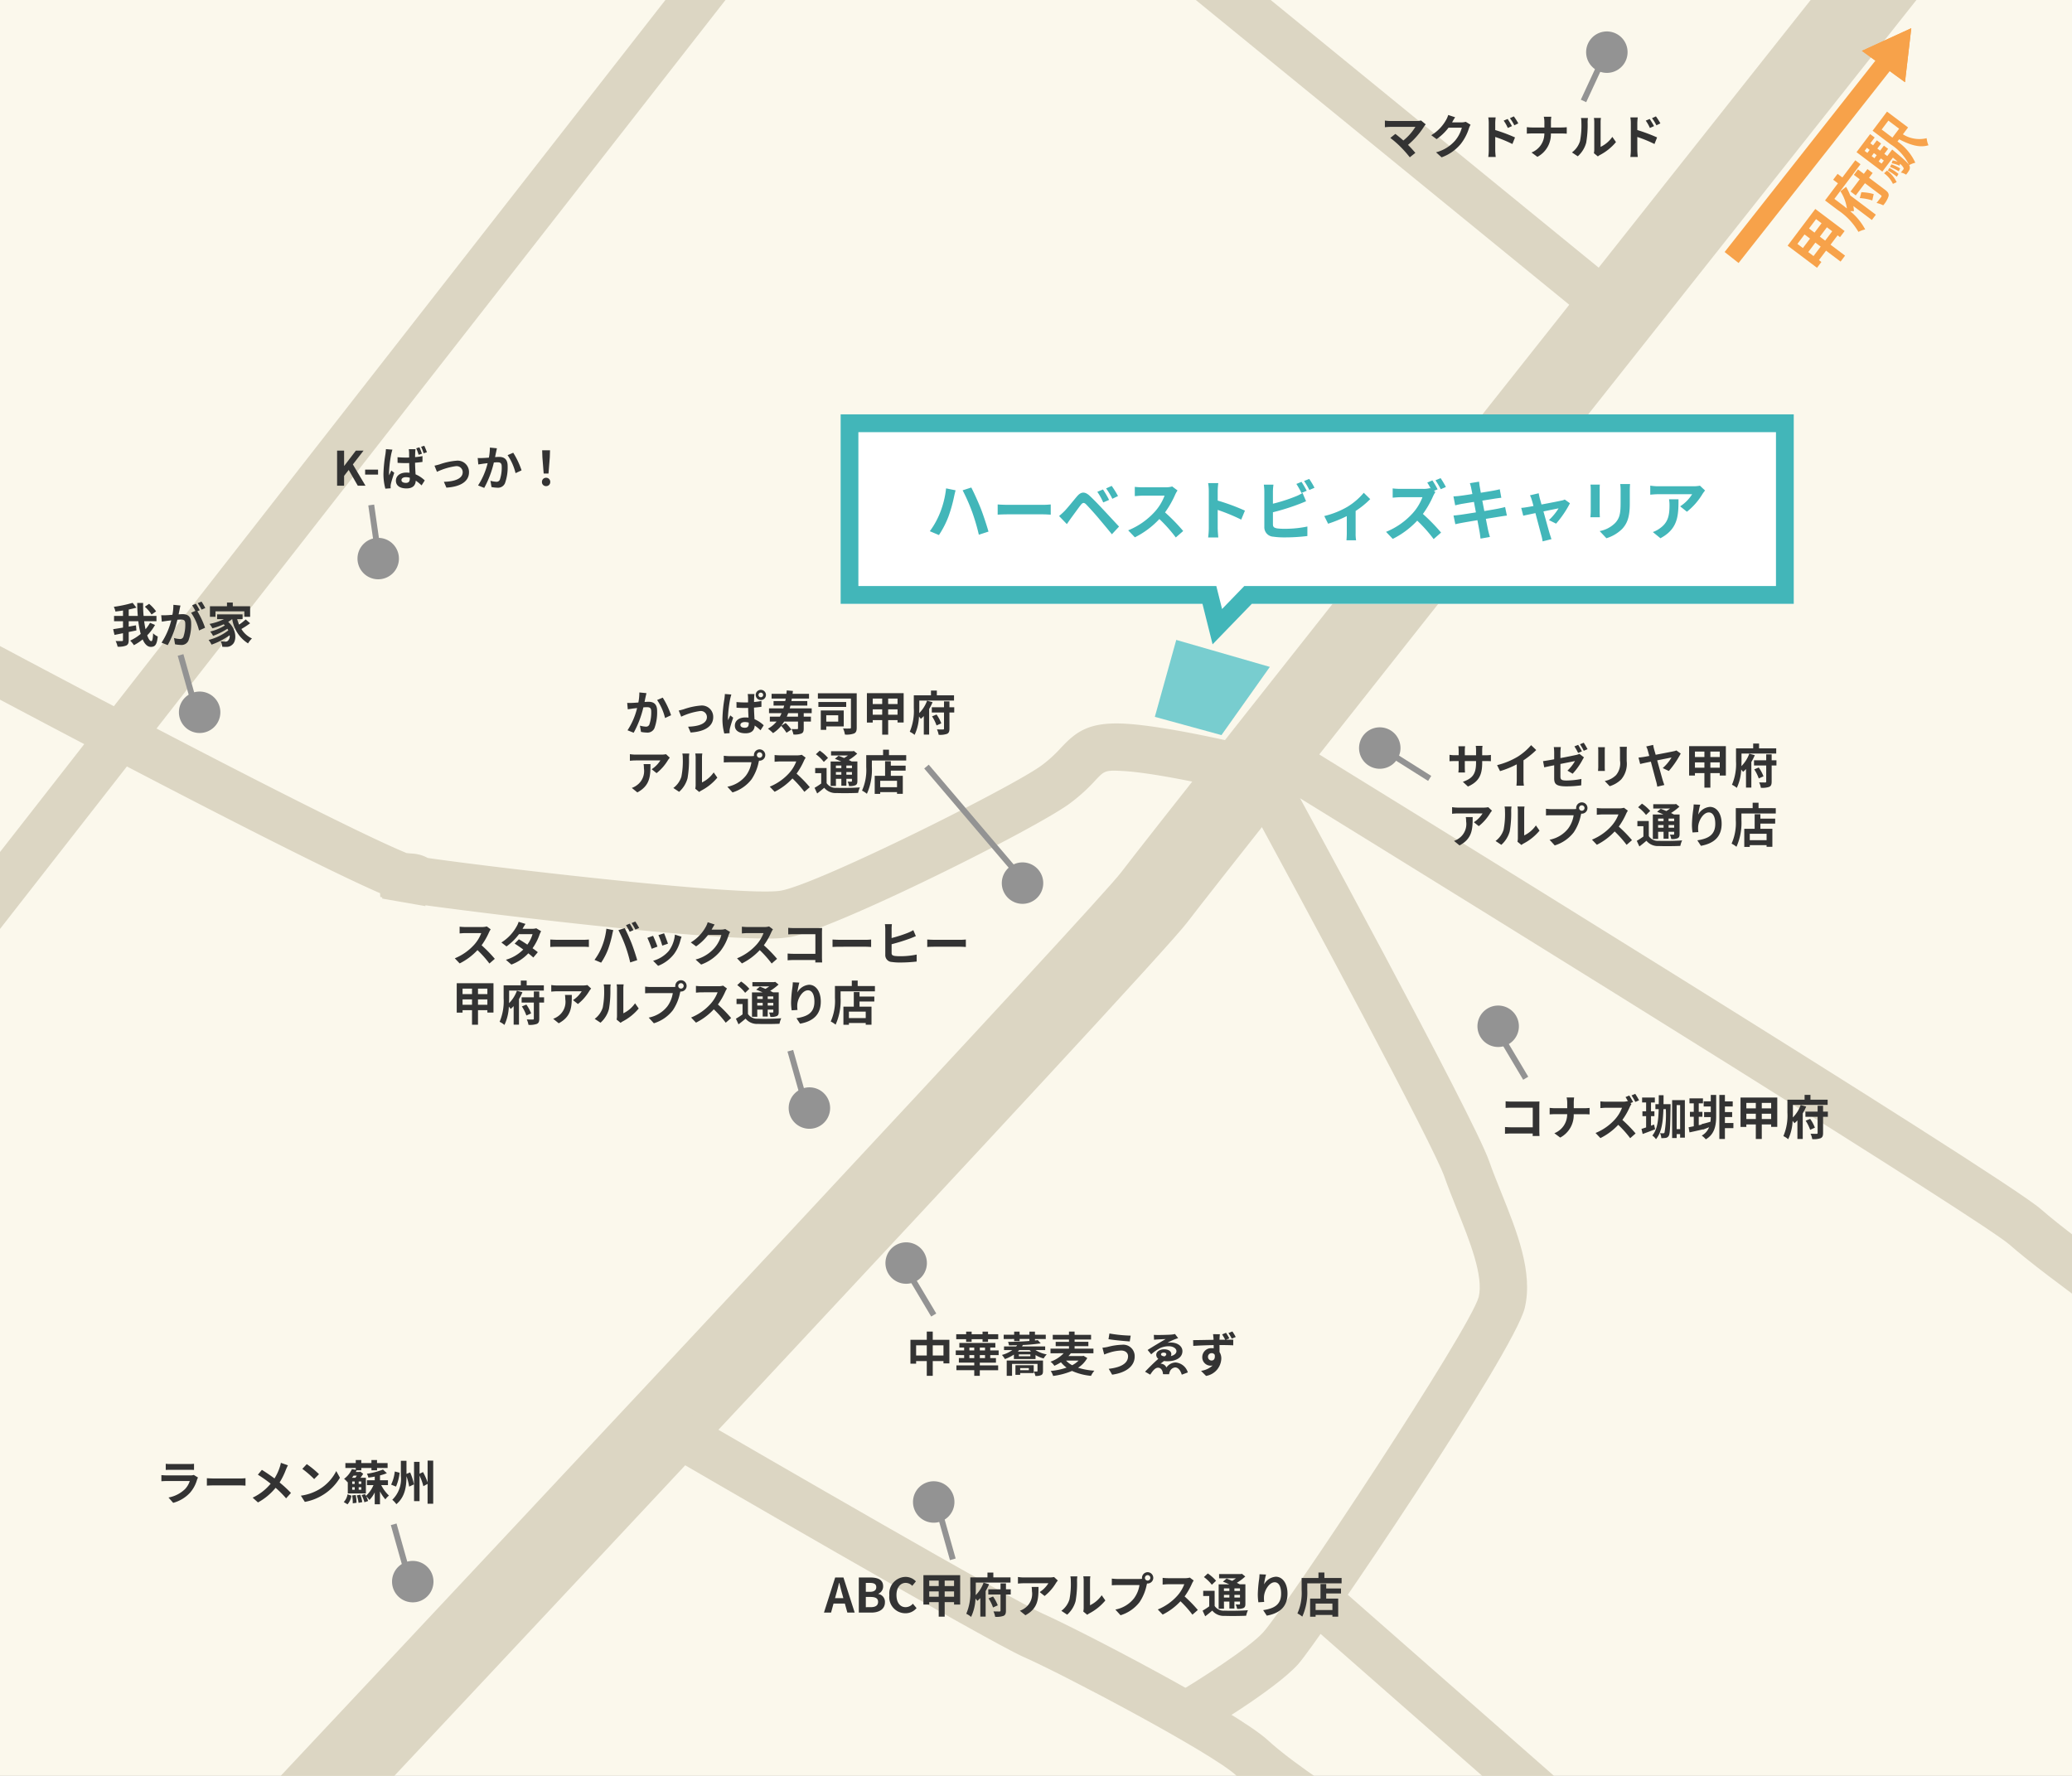 <svg xmlns="http://www.w3.org/2000/svg" xmlns:xlink="http://www.w3.org/1999/xlink" width="350" height="300" viewBox="0 0 350 300">
  <rect x="0" y="0" width="350" height="300" fill="#808080" stroke="none"/>
  <defs>
    <clipPath id="clip-path">
      <path id="パス_2740" data-name="パス 2740" d="M0,0H350V300H0Z" transform="translate(139 5593)" fill="#fff" stroke="#707070" stroke-width="1"/>
    </clipPath>
  </defs>
  <g id="img-outline_map10" transform="translate(-139 -5593)" clip-path="url(#clip-path)" style="isolation: isolate">
    <g id="パス_2776" data-name="パス 2776" transform="translate(126 5582)" fill="#fbf8ec">
      <path d="M 403.5 323.5 L 0.5 323.5 L 0.5 0.5 L 403.5 0.5 L 403.5 323.5 Z" stroke="none"/>
      <path d="M 1 1 L 1 323 L 403 323 L 403 1 L 1 1 M 0 0 L 404 0 L 404 324 L 0 324 L 0 0 Z" stroke="none" fill="#707070"/>
    </g>
    <path id="パス_2234" data-name="パス 2234" d="M192.03,5910.668l-10.206-9.583c57.757-61.508,145.247-155.065,149.548-160.708,5.615-7.486,120.268-152.158,125.146-158.312l10.972,8.7c-1.194,1.506-119.414,150.68-124.921,158.022C336.875,5756.375,206.839,5894.9,192.03,5910.668Z" transform="translate(-3)" fill="#dcd6c3"/>
    <path id="パス_2235" data-name="パス 2235" d="M122.9,5770.545l-6.305-4.924,141.867-181.67,6.305,4.924Z" fill="#dcd6c3"/>
    <path id="パス_2236" data-name="パス 2236" d="M503.58,5822.028c-.763-.534-18.754-13.141-25.138-18.773-4.425-3.9-78.42-49.9-127.076-79.868l4.2-6.812c12.449,7.667,121.811,75.067,128.173,80.68,6.048,5.337,24.249,18.09,24.432,18.219Z" fill="#dcd6c3"/>
    <path id="パス_2237" data-name="パス 2237" d="M363.171,5904.075c-.421-.265-10.357-6.538-15.379-11.174-4.139-3.821-29.3-17.108-35.883-19.99-5.957-2.606-57.112-32.338-62.925-35.72l4.022-6.915c15.688,9.125,57.426,33.256,62.11,35.306,5.543,2.425,32.693,16.448,38.1,21.441,4.48,4.136,14.118,10.221,14.215,10.282Z" fill="#dcd6c3"/>
    <path id="パス_2238" data-name="パス 2238" d="M341.065,5886.381l-4.056-6.9c4.662-2.743,12.951-8.077,15.345-10.71,3.968-4.365,34.925-51.132,36.433-56.69.836-3.553-1.544-9.475-3.644-14.7-.771-1.918-1.529-3.808-2.16-5.612-1.821-5.2-22.3-43.432-35.619-67.858l7.024-3.83c3.424,6.278,33.525,61.556,36.146,69.046.593,1.694,1.308,3.468,2.032,5.271,2.667,6.636,5.425,13.5,4,19.532-1.762,7.487-35.056,56.659-38.3,60.223C354.281,5878.548,342.406,5885.593,341.065,5886.381Z" fill="#dcd6c3"/>
    <path id="パス_2239" data-name="パス 2239" d="M401.135,5903.325l-42.542-37.362,5.279-6.011,42.542,37.362Z" fill="#dcd6c3"/>
    <path id="パス_2240" data-name="パス 2240" d="M268.447,5751.542c-12.905,0-46.049-4.033-57.575-5.61l-.036.134-7.279-1.269.011-.2-.327-.073-.038-.635c-16.6-7.252-69.233-35.368-71.639-36.654l3.772-7.055c20.782,11.11,61.235,32.364,72.356,36.931l1.151.1a6.094,6.094,0,0,1,2.414.727c12.031,1.742,54.163,6.626,59.76,5.5,6.66-1.332,38.909-17.455,43.92-21.129a22.188,22.188,0,0,0,3.264-2.967c2.529-2.681,4.645-4.411,10.779-4.091,7.317.385,20.877,3.667,21.451,3.807l-1.891,7.773c-.133-.032-13.409-3.246-19.981-3.591-2.895-.154-3.019-.021-4.539,1.591a29.729,29.729,0,0,1-4.353,3.929c-5.966,4.375-39.192,20.945-47.082,22.522A23.615,23.615,0,0,1,268.447,5751.542Z" fill="#dcd6c3"/>
    <path id="パス_2241" data-name="パス 2241" d="M408.768,5648.306,335,5588.111l5.058-6.2,73.766,60.2Z" fill="#dcd6c3"/>
    <path id="パス_2775" data-name="パス 2775" d="M1667.991-3259.6H1606.87v-32h161v32h-91.541l-6.624,6.847Z" transform="translate(-1325.87 8954.6)" fill="#fff"/>
    <path id="パス_2775_-_アウトライン" data-name="パス 2775 - アウトライン" d="M1671.3-3258.719l3.753-3.88h89.813v-26h-155v26h60.463l.971,3.88m-1.6,5.967-1.714-6.847H1606.87v-32h161v32h-91.541Z" transform="translate(-1325.87 8954.6)" fill="#42b6b9"/>
    <path id="パス_2774" data-name="パス 2774" d="M2.255-3.63A13.62,13.62,0,0,1,.55-.572L2.09.077A15.648,15.648,0,0,0,3.707-3.069,25.13,25.13,0,0,0,4.642-6.38c.044-.242.176-.781.264-1.1L3.3-7.81A15.743,15.743,0,0,1,2.255-3.63Zm5.434-.231A34.659,34.659,0,0,1,8.833.022l1.628-.528C10.153-1.6,9.57-3.344,9.185-4.345,8.767-5.4,8.008-7.1,7.557-7.953L6.094-7.48A31.65,31.65,0,0,1,7.689-3.861Zm4.323-1.232v1.727c.407-.033,1.144-.055,1.771-.055H19.69c.462,0,1.023.044,1.287.055V-5.093c-.286.022-.77.066-1.287.066H13.783C13.211-5.027,12.408-5.06,12.012-5.093ZM29.8-7.623l-.957.4a9.976,9.976,0,0,1,1,1.793l.99-.429A16.4,16.4,0,0,0,29.8-7.623Zm1.474-.605-.946.429A11.508,11.508,0,0,1,31.383-6.05l.957-.462A16.011,16.011,0,0,0,31.273-8.228ZM22.385-3.135,23.7-1.771c.2-.286.462-.671.715-1.023.44-.594,1.221-1.683,1.65-2.233.319-.4.55-.418.9-.066.4.407,1.375,1.474,2.013,2.233S30.569-.968,31.306-.055l1.21-1.3c-.847-.9-1.969-2.123-2.706-2.9-.66-.715-1.507-1.595-2.244-2.288-.858-.8-1.507-.682-2.156.088-.759.9-1.617,1.98-2.112,2.486A12.379,12.379,0,0,1,22.385-3.135ZM42.394-7.458l-.9-.671a3.943,3.943,0,0,1-1.133.143H36.476a12.289,12.289,0,0,1-1.3-.077V-6.5c.231-.011.836-.077,1.3-.077h3.729a8.523,8.523,0,0,1-1.639,2.7,12.331,12.331,0,0,1-4.51,3.157L35.189.462a14.49,14.49,0,0,0,4.136-3.091A25.084,25.084,0,0,1,42.1.484L43.351-.605a30.923,30.923,0,0,0-3.069-3.146,16.173,16.173,0,0,0,1.727-3.025A5.2,5.2,0,0,1,42.394-7.458Zm5.28,6.4a12.082,12.082,0,0,1-.11,1.54H49.28c-.044-.451-.1-1.221-.1-1.54V-4.169A31.772,31.772,0,0,1,53.152-2.53l.627-1.518a35.926,35.926,0,0,0-4.6-1.7V-7.381a11.959,11.959,0,0,1,.1-1.32H47.564a7.636,7.636,0,0,1,.11,1.32ZM63.338-8.91l-.869.352a13.165,13.165,0,0,1,.858,1.529l.891-.374C64.009-7.81,63.613-8.5,63.338-8.91Zm1.3-.495-.869.352a11.662,11.662,0,0,1,.891,1.518l.869-.374A12.143,12.143,0,0,0,64.636-9.405ZM58.6-8.437H56.969a9.1,9.1,0,0,1,.088,1.144v6A1.587,1.587,0,0,0,58.564.352a12.244,12.244,0,0,0,1.848.121A31.258,31.258,0,0,0,64.328.242V-1.364A18.635,18.635,0,0,1,60.5-.979a10.288,10.288,0,0,1-1.276-.066c-.5-.1-.715-.22-.715-.693V-3.773a37.969,37.969,0,0,0,4.312-1.342c.363-.132.858-.341,1.287-.517l-.594-1.4a7.114,7.114,0,0,1-1.2.594,27.741,27.741,0,0,1-3.806,1.221V-7.293A8.264,8.264,0,0,1,58.6-8.437Zm8.58,5.3.649,1.3a22.948,22.948,0,0,0,3.157-1.287v2.9c0,.385-.033.968-.055,1.188h1.628A6.124,6.124,0,0,1,72.479-.22V-3.993a14.419,14.419,0,0,0,2.464-2L73.854-7.062a11.461,11.461,0,0,1-2.739,2.354A14.525,14.525,0,0,1,67.177-3.135ZM85.448-9.152l-.869.363c.2.3.418.682.6,1.034l-.132-.1a4.018,4.018,0,0,1-1.133.132H80.036a12.289,12.289,0,0,1-1.3-.077v1.562c.231-.011.836-.077,1.3-.077h3.729a8.523,8.523,0,0,1-1.639,2.695,12.331,12.331,0,0,1-4.51,3.157L78.749.726a14.452,14.452,0,0,0,4.136-3.08A24.319,24.319,0,0,1,85.657.759l1.254-1.1a30.924,30.924,0,0,0-3.069-3.146A16.114,16.114,0,0,0,85.569-6.5a5.412,5.412,0,0,1,.385-.693L85.7-7.381l.627-.264A14.741,14.741,0,0,0,85.448-9.152Zm1.386-.385-.869.363a12.913,12.913,0,0,1,.891,1.507l.869-.374A14.821,14.821,0,0,0,86.834-9.537ZM92-7.854c.033.176.11.539.2,1-.946.154-1.793.275-2.178.319-.341.044-.671.066-1.023.077l.3,1.518c.374-.1.66-.154,1.012-.231.341-.055,1.188-.2,2.156-.352.1.561.22,1.177.33,1.771-1.111.176-2.134.341-2.64.407-.352.044-.847.11-1.144.121l.308,1.474c.253-.066.627-.143,1.1-.231s1.507-.264,2.629-.451c.176.924.319,1.683.374,2s.1.7.154,1.111L95.161.4c-.1-.352-.209-.748-.286-1.078s-.22-1.078-.4-1.98c.968-.154,1.859-.3,2.387-.385.418-.066.869-.143,1.166-.165l-.3-1.452c-.286.088-.693.176-1.122.264-.5.1-1.4.253-2.387.418-.121-.605-.231-1.21-.341-1.76.913-.143,1.749-.275,2.2-.352.33-.044.77-.11,1.012-.132l-.264-1.441c-.264.077-.682.165-1.034.231-.4.077-1.232.209-2.167.363-.088-.5-.154-.858-.176-1.012-.055-.264-.088-.638-.121-.858l-1.551.253C91.861-8.426,91.938-8.173,92-7.854Zm11.4.869-1.474.352a3.853,3.853,0,0,1,.308.781c.077.242.176.594.286,1.023-.506.1-.9.165-1.056.187-.363.066-.66.1-1.012.132l.341,1.32c.33-.077,1.133-.242,2.057-.44.4,1.5.847,3.212,1.012,3.806a6.3,6.3,0,0,1,.2.968l1.5-.374c-.088-.22-.231-.715-.3-.9-.165-.572-.638-2.266-1.056-3.784,1.188-.242,2.288-.473,2.552-.517a9.765,9.765,0,0,1-1.628,1.98l1.21.6a17.314,17.314,0,0,0,2.343-3.443l-.88-.627a2.1,2.1,0,0,1-.561.176c-.429.1-1.969.4-3.366.66-.121-.429-.22-.8-.3-1.067C103.51-6.435,103.444-6.732,103.4-6.985Zm15.433-1.551h-1.661a7.759,7.759,0,0,1,.066,1.1v2.09c0,1.716-.143,2.541-.9,3.366A4.977,4.977,0,0,1,113.7-.594L114.84.616a6.477,6.477,0,0,0,2.673-1.584c.814-.9,1.276-1.925,1.276-4.29V-7.436C118.789-7.876,118.811-8.228,118.833-8.536Zm-5.1.088h-1.584a7.809,7.809,0,0,1,.044.847v3.707c0,.33-.044.759-.055.968h1.6c-.022-.253-.033-.682-.033-.957V-7.6C113.7-7.953,113.707-8.2,113.729-8.448Zm17.776,1-.869-.814a5.673,5.673,0,0,1-1.122.1h-5.929a8.721,8.721,0,0,1-1.342-.11v1.529c.517-.044.88-.077,1.342-.077h5.731a6.542,6.542,0,0,1-2.024,2.046l1.144.913a11.2,11.2,0,0,0,2.64-3.014A5.538,5.538,0,0,1,131.505-7.447Zm-4.488,1.485h-1.6a6.1,6.1,0,0,1,.077.99c0,1.8-.264,2.97-1.661,3.938a4.346,4.346,0,0,1-1.155.605L123.97.616C126.962-.99,127.017-3.234,127.017-5.962Z" transform="translate(295.513 5683.309)" fill="#42b6b9"/>
    <path id="パス_2242" data-name="パス 2242" d="M340.672,5704.225l15.809,4.556-8.173,11.522-11.254-3.082Z" transform="translate(-2.98 -3.122)" fill="#78cdcf"/>
    <path id="パス_2773" data-name="パス 2773" d="M7.624-5.04l-.8-.656a2.584,2.584,0,0,1-.744.088H1.64A7.681,7.681,0,0,1,.72-5.68v1.12c.168-.016.6-.056.92-.056H5.872a8.879,8.879,0,0,1-2.032,2.3c-.5-.44-1.032-.872-1.352-1.112l-.848.68A17.017,17.017,0,0,1,3.4-1.208,20.847,20.847,0,0,1,4.928.52l.936-.744c-.312-.376-.784-.9-1.24-1.352A13.328,13.328,0,0,0,7.352-4.7,2.789,2.789,0,0,1,7.624-5.04Zm4.96-1.2-1.168-.384a3.849,3.849,0,0,1-.36.84,7.044,7.044,0,0,1-2.5,2.576l.9.664A9.119,9.119,0,0,0,11.472-4.48H13.72A5.687,5.687,0,0,1,12.584-2.3,6.376,6.376,0,0,1,9.36-.32L10.3.528a7.47,7.47,0,0,0,3.232-2.256A8.347,8.347,0,0,0,14.928-4.4a3.2,3.2,0,0,1,.264-.576l-.816-.5a2.565,2.565,0,0,1-.7.1H12.072c.008-.016.016-.024.024-.04C12.192-5.6,12.4-5.96,12.584-6.24Zm8.872.288-.672.28a6.854,6.854,0,0,1,.7,1.24l.7-.312C22-5.1,21.68-5.616,21.456-5.952Zm1.048-.44-.664.312a7.491,7.491,0,0,1,.744,1.2l.672-.328A10.6,10.6,0,0,0,22.5-6.392ZM18.264-.648a8.663,8.663,0,0,1-.08,1.112H19.44c-.04-.328-.08-.888-.08-1.112V-2.912a21.432,21.432,0,0,1,2.9,1.192L22.7-2.832A27.832,27.832,0,0,0,19.36-4.08V-5.248a8.7,8.7,0,0,1,.072-.968H18.184a5.645,5.645,0,0,1,.08.968Zm9.4-4.744v.88h-2.08c-.32,0-.648-.032-.888-.056v1.1c.248-.016.568-.04.92-.04h2.04A3.416,3.416,0,0,1,25.488-.288l.992.736A4.3,4.3,0,0,0,28.76-3.5h1.8c.32,0,.712.024.88.032V-4.56c-.168.016-.5.048-.872.048h-1.8v-.872a6.17,6.17,0,0,1,.064-.944H27.56A4,4,0,0,1,27.664-5.392Zm8.36,5.216L36.7.376a1.709,1.709,0,0,1,.344-.24,8.808,8.808,0,0,0,2.712-2.184l-.616-.88A5.066,5.066,0,0,1,37.16-1.24V-5.424a4.062,4.062,0,0,1,.056-.7H36.024a3.547,3.547,0,0,1,.064.688V-.768A3.044,3.044,0,0,1,36.024-.176ZM32.32-.3,33.3.352a4.691,4.691,0,0,0,1.424-2.3,17.651,17.651,0,0,0,.24-3.44,5.269,5.269,0,0,1,.056-.728H33.84a3.036,3.036,0,0,1,.072.736,13.786,13.786,0,0,1-.232,3.168A3.774,3.774,0,0,1,32.32-.3ZM45.456-5.952l-.672.28a6.853,6.853,0,0,1,.7,1.24l.7-.312C46-5.1,45.68-5.616,45.456-5.952Zm1.048-.44-.664.312a7.49,7.49,0,0,1,.744,1.2l.672-.328A10.6,10.6,0,0,0,46.5-6.392ZM42.264-.648a8.663,8.663,0,0,1-.08,1.112H43.44c-.04-.328-.08-.888-.08-1.112V-2.912a21.432,21.432,0,0,1,2.9,1.192L46.7-2.832A27.832,27.832,0,0,0,43.36-4.08V-5.248a8.7,8.7,0,0,1,.072-.968H42.184a5.645,5.645,0,0,1,.08.968Z" transform="translate(372.214 5619.049)" fill="#333"/>
    <path id="パス_2772" data-name="パス 2772" d="M.728,0H1.912V-1.664l.776-1L4.224,0h1.3L3.392-3.592,5.2-5.928H3.9L1.936-3.352H1.912V-5.928H.728ZM5.464-1.872H7.648v-.84H5.464Zm6.136.92c0-.3.312-.488.76-.488a2.23,2.23,0,0,1,.648.1v.136c0,.472-.168.728-.664.728C11.92-.48,11.6-.624,11.6-.952Zm2.376-5.216H12.832a3.209,3.209,0,0,1,.056.528c.008.168.008.488.008.88-.184.008-.376.008-.56.008-.48,0-.944-.024-1.4-.064l.008.952q.7.048,1.392.048c.184,0,.376-.008.568-.008.008.568.04,1.152.064,1.64a3.745,3.745,0,0,0-.528-.032c-1.088,0-1.776.56-1.776,1.376,0,.84.688,1.3,1.792,1.3,1.088,0,1.52-.544,1.56-1.312a8.322,8.322,0,0,1,.984.8l.536-.84A5.179,5.179,0,0,0,13.984-1.92c-.032-.544-.072-1.184-.088-1.96.44-.032.864-.08,1.256-.136V-5a11.72,11.72,0,0,1-1.248.176c0-.352.016-.656.024-.832A5.06,5.06,0,0,1,13.976-6.168Zm-3.9.08-1.1-.088c-.008.256-.048.56-.072.784A23.824,23.824,0,0,0,8.56-2.056,9.33,9.33,0,0,0,8.88.5l.9-.064C9.768.32,9.768.184,9.768.1a1.608,1.608,0,0,1,.04-.368c.088-.44.352-1.248.576-1.912l-.5-.384c-.112.264-.248.536-.352.816a3.86,3.86,0,0,1-.032-.52,21.431,21.431,0,0,1,.376-3.1C9.912-5.512,10.008-5.92,10.072-6.088Zm4.56-.4-.544.168a8.666,8.666,0,0,1,.408,1.1l.56-.184A8.719,8.719,0,0,0,14.632-6.488Zm.824-.256-.544.168a10.062,10.062,0,0,1,.432,1.1l.552-.176A11.068,11.068,0,0,0,15.456-6.744Zm1.72,3.36.416,1.04A10.819,10.819,0,0,1,20.8-3.3,1.025,1.025,0,0,1,21.944-2.28c0,1.088-1.344,1.576-3.176,1.624l.424.984c2.544-.16,3.816-1.144,3.816-2.592A1.912,1.912,0,0,0,20.9-4.224a11.27,11.27,0,0,0-2.872.624C17.784-3.528,17.416-3.432,17.176-3.384ZM27.728-6.32l-1.192-.12a8.867,8.867,0,0,1-.168,1.7c-.408.032-.784.056-1.032.064a7.638,7.638,0,0,1-.856,0l.1,1.088c.24-.04.664-.1.888-.136.152-.016.4-.048.688-.08a12.026,12.026,0,0,1-1.616,3.76l1.04.416A16.86,16.86,0,0,0,27.208-3.92c.224-.016.424-.032.552-.032.5,0,.776.088.776.728a6.368,6.368,0,0,1-.32,2.216.593.593,0,0,1-.6.344,4.687,4.687,0,0,1-.984-.168L26.808.224a5.175,5.175,0,0,0,.96.112A1.278,1.278,0,0,0,29.08-.4a7.838,7.838,0,0,0,.456-2.936c0-1.152-.6-1.528-1.448-1.528-.168,0-.408.016-.672.032.056-.288.112-.584.168-.824C27.624-5.856,27.68-6.112,27.728-6.32Zm2.752.752-.952.408a9.2,9.2,0,0,1,1.344,3.04l1.016-.472A13.827,13.827,0,0,0,30.48-5.568Zm5.144,3.512h.816l.216-2.736.04-1.192H35.368l.04,1.192ZM36.032.072a.681.681,0,0,0,.7-.7.683.683,0,0,0-.7-.712.683.683,0,0,0-.7.712A.676.676,0,0,0,36.032.072Z" transform="translate(195.214 5675.049)" fill="#333"/>
    <path id="パス_2771" data-name="パス 2771" d="M7.528-5.28A6.9,6.9,0,0,0,6.344-6.552l-.72.488A6.345,6.345,0,0,1,6.76-4.744ZM6.5-3.344a6.651,6.651,0,0,1-.76,1.088c-.088-.408-.168-.872-.232-1.352h2.08v-.9H5.416A19.713,19.713,0,0,1,5.336-6.7h-1c.008.728.032,1.472.1,2.192H2.9v-1.08c.464-.1.9-.2,1.3-.32L3.56-6.72a20.315,20.315,0,0,1-3.176.672,3.632,3.632,0,0,1,.272.8c.408-.048.848-.1,1.28-.176v.912H.424v.9H1.936v1.072c-.632.112-1.208.2-1.664.272L.5-1.3c.424-.08.92-.184,1.432-.288v1.16c0,.128-.048.168-.192.168S1.136-.248.688-.272a3.821,3.821,0,0,1,.336.96A3.438,3.438,0,0,0,2.464.5C2.784.352,2.9.1,2.9-.424V-1.792l1.3-.264L4.128-2.92C3.72-2.848,3.3-2.768,2.9-2.7v-.912H4.52a14.826,14.826,0,0,0,.408,2.144A8.149,8.149,0,0,1,3.144-.336a4.171,4.171,0,0,1,.632.768,8.3,8.3,0,0,0,1.48-.976C5.6.24,6.048.72,6.632.72,7.36.72,7.656.368,7.808-1.032a2.432,2.432,0,0,1-.784-.544c-.04.944-.136,1.328-.3,1.328-.24,0-.488-.368-.7-.984A7.9,7.9,0,0,0,7.344-2.984Zm5.136-2.92-1.192-.12A8.142,8.142,0,0,1,10.28-4.7c-.408.04-.784.064-1.032.072a7.639,7.639,0,0,1-.856,0l.1,1.088c.248-.04.664-.1.9-.136.144-.016.4-.048.688-.08A12.242,12.242,0,0,1,8.448.008l1.04.416A16.86,16.86,0,0,0,11.12-3.864c.232-.016.432-.032.56-.032.5,0,.776.088.776.728a6.349,6.349,0,0,1-.328,2.216.587.587,0,0,1-.6.344,4.623,4.623,0,0,1-.976-.168L10.72.28a5.257,5.257,0,0,0,.96.112,1.272,1.272,0,0,0,1.312-.736,7.838,7.838,0,0,0,.456-2.936c0-1.152-.6-1.528-1.448-1.528-.168,0-.4.016-.672.032.056-.288.12-.584.168-.824C11.536-5.8,11.592-6.056,11.64-6.264Zm3.56-.664-.64.256a9.048,9.048,0,0,1,.648,1.1l.632-.272A10.642,10.642,0,0,0,15.2-6.928Zm-.952.36-.632.264a8.845,8.845,0,0,1,.544.944l-.72.312a9,9,0,0,1,1.344,3L15.8-2.512A14.517,14.517,0,0,0,14.5-5.3l.392-.168C14.736-5.768,14.448-6.272,14.248-6.568ZM17.56-5.28h4.872v.92h.976V-6.144H20.48v-.624H19.5v.624h-2.88V-4.36h.936Zm5.1,1.368a9.624,9.624,0,0,1-1.112.872,7.072,7.072,0,0,1-.328-.928h.912v-.8h-4.3v.8h1.168a9.67,9.67,0,0,1-2.448.808,5.641,5.641,0,0,1,.488.744,11.934,11.934,0,0,0,1.9-.68c.072.064.136.128.2.192a8.615,8.615,0,0,1-2.472,1.04,3.422,3.422,0,0,1,.48.72,11.787,11.787,0,0,0,2.424-1.2,3.121,3.121,0,0,1,.152.28A9.2,9.2,0,0,1,16.392-.448a4.1,4.1,0,0,1,.5.792A12.337,12.337,0,0,0,19.944-1.24a1.044,1.044,0,0,1-.264.9.569.569,0,0,1-.48.168c-.208,0-.464-.016-.768-.04A2,2,0,0,1,18.7.7a6.632,6.632,0,0,0,.68.016A1.316,1.316,0,0,0,20.36.376c.792-.576.848-2.568-.656-3.88a5.143,5.143,0,0,0,.664-.464h.016a5.885,5.885,0,0,0,2.672,4.1A4,4,0,0,1,23.72-.7,4.078,4.078,0,0,1,21.936-2.3a14.533,14.533,0,0,0,1.472-.968Z" transform="translate(157.842 5701.556)" fill="#333"/>
    <path id="パス_2770" data-name="パス 2770" d="M6.672-5.424l-.656-.488a2.867,2.867,0,0,1-.824.1H2.368a8.938,8.938,0,0,1-.944-.056v1.136c.168-.008.608-.056.944-.056H5.08a6.2,6.2,0,0,1-1.192,1.96,8.968,8.968,0,0,1-3.28,2.3l.824.864A10.538,10.538,0,0,0,4.44-1.912,18.243,18.243,0,0,1,6.456.352L7.368-.44A22.49,22.49,0,0,0,5.136-2.728a11.762,11.762,0,0,0,1.256-2.2A3.78,3.78,0,0,1,6.672-5.424Zm5.88-.912-1.16-.36a3.311,3.311,0,0,1-.368.832A7.428,7.428,0,0,1,8.48-3.2l.864.664a9.622,9.622,0,0,0,2.112-2.072h2.288a5.678,5.678,0,0,1-.88,1.768c-.5-.336-1.008-.664-1.432-.9l-.712.728c.408.256.936.616,1.456,1A6.8,6.8,0,0,1,9.24-.28l.928.808a7.527,7.527,0,0,0,2.864-1.9c.328.264.624.512.84.712l.76-.9c-.232-.192-.544-.424-.888-.672a9.161,9.161,0,0,0,1.184-2.3,3.763,3.763,0,0,1,.264-.568l-.816-.5a2.54,2.54,0,0,1-.7.088H12.056A8.619,8.619,0,0,1,12.552-6.336ZM16.736-3.7v1.256c.3-.024.832-.04,1.288-.04h4.3c.336,0,.744.032.936.04V-3.7c-.208.016-.56.048-.936.048h-4.3C17.608-3.656,17.024-3.68,16.736-3.7ZM30.16-6.384l-.632.264a10.121,10.121,0,0,1,.624,1.112l.64-.28C30.64-5.584,30.36-6.088,30.16-6.384Zm.944-.36-.632.264a8.337,8.337,0,0,1,.64,1.1l.64-.272A12.513,12.513,0,0,0,31.1-6.744ZM25.456-2.488A9.639,9.639,0,0,1,24.208-.264l1.12.472A11,11,0,0,0,26.512-2.08a18.626,18.626,0,0,0,.68-2.408c.032-.176.12-.568.192-.8l-1.168-.24A11.527,11.527,0,0,1,25.456-2.488Zm3.952-.168A24.719,24.719,0,0,1,30.24.168l1.184-.384c-.224-.792-.648-2.072-.928-2.792-.3-.776-.856-2.008-1.184-2.624l-1.064.344A22.411,22.411,0,0,1,29.408-2.656Zm6.552-2.1-.952.312a13.324,13.324,0,0,1,.648,1.776L36.616-3C36.5-3.368,36.112-4.408,35.96-4.752Zm2.952.584-1.12-.36a5.471,5.471,0,0,1-1.024,2.744A5.383,5.383,0,0,1,34.112-.112l.84.856a6.247,6.247,0,0,0,2.68-1.984A6.451,6.451,0,0,0,38.72-3.584C38.768-3.744,38.816-3.912,38.912-4.168ZM34.1-4.328l-.96.344a16.16,16.16,0,0,1,.728,1.848l.976-.368C34.688-2.952,34.3-3.92,34.1-4.328ZM44.5-6.24l-1.168-.384a3.849,3.849,0,0,1-.36.84,7.044,7.044,0,0,1-2.5,2.576l.9.664A9.119,9.119,0,0,0,43.392-4.48H45.64A5.687,5.687,0,0,1,44.5-2.3,6.376,6.376,0,0,1,41.28-.32l.944.848a7.47,7.47,0,0,0,3.232-2.256A8.347,8.347,0,0,0,46.848-4.4a3.2,3.2,0,0,1,.264-.576l-.816-.5a2.565,2.565,0,0,1-.7.1H43.992c.008-.016.016-.024.024-.04C44.112-5.6,44.32-5.96,44.5-6.24Zm9.848.816L53.7-5.912a2.867,2.867,0,0,1-.824.1H50.048a8.938,8.938,0,0,1-.944-.056v1.136c.168-.008.608-.056.944-.056H52.76a6.2,6.2,0,0,1-1.192,1.96,8.968,8.968,0,0,1-3.28,2.3l.824.864A10.538,10.538,0,0,0,52.12-1.912,18.243,18.243,0,0,1,54.136.352l.912-.792a22.49,22.49,0,0,0-2.232-2.288,11.762,11.762,0,0,0,1.256-2.2A3.78,3.78,0,0,1,54.352-5.424Zm2.584-.256v1.112c.224-.016.656-.032.992-.032H61.52v3.312H57.832c-.36,0-.72-.024-1-.048V-.192c.264-.024.72-.048,1.032-.048h3.648c0,.152,0,.288-.008.416h1.16c-.016-.24-.032-.664-.032-.944V-4.912c0-.232.016-.552.024-.736-.136.008-.472.016-.7.016H57.92C57.648-5.632,57.232-5.648,56.936-5.68ZM64.416-3.7v1.256c.3-.024.832-.04,1.288-.04H70c.336,0,.744.032.936.04V-3.7c-.208.016-.56.048-.936.048H65.7C65.288-3.656,64.7-3.68,64.416-3.7ZM74.448-6.3H73.264a6.757,6.757,0,0,1,.064.832v4.36a1.149,1.149,0,0,0,1.1,1.2,8.9,8.9,0,0,0,1.344.088,24.568,24.568,0,0,0,2.856-.16V-1.16a13.633,13.633,0,0,1-2.792.28,7.254,7.254,0,0,1-.92-.048c-.36-.072-.52-.16-.52-.5v-1.48a31.755,31.755,0,0,0,3.16-.984c.272-.1.632-.256.936-.384l-.432-1.008a6.759,6.759,0,0,1-.872.432,22.586,22.586,0,0,1-2.792.9V-5.472A6.056,6.056,0,0,1,74.448-6.3Zm5.968,2.6v1.256c.3-.024.832-.04,1.288-.04H86c.336,0,.744.032.936.04V-3.7c-.208.016-.56.048-.936.048H81.7C81.288-3.656,80.7-3.68,80.416-3.7ZM4.528,7.32v-.9H6.112v.9Zm-2.608,0v-.9h1.6v.9Zm1.6-2.728V5.52H1.92V4.592Zm2.592.928H4.528V4.592H6.112ZM.936,3.68V8.648H1.92V8.232h1.6v2.456H4.528V8.232H6.112V8.64H7.144V3.68ZM11.1,4.952a5.74,5.74,0,0,1-1.328,2.1c.008-.3.016-.576.016-.824V4.92h5.864V4.04h-2.9V3.232h-.992V4.04h-2.9V6.216a8.927,8.927,0,0,1-.68,3.984,3.655,3.655,0,0,1,.816.528,8.011,8.011,0,0,0,.744-3.1c.12.144.232.288.312.392a4.64,4.64,0,0,0,.5-.472V10.68h.9V6.36a9.17,9.17,0,0,0,.584-1.152Zm.84,2.648a6.992,6.992,0,0,1,.76,1.536l.8-.36a6.5,6.5,0,0,0-.8-1.488Zm3.752-1.536H14.88V5.072h-.92v.992H11.9v.88H13.96V9.656c0,.12-.048.16-.176.16-.144,0-.592,0-1.016-.016a3.435,3.435,0,0,1,.288.912,3.524,3.524,0,0,0,1.416-.16c.312-.152.408-.392.408-.888V6.944h.808Zm7.952-1.48-.632-.592a4.126,4.126,0,0,1-.816.072H17.88a6.342,6.342,0,0,1-.976-.08V5.1c.376-.032.64-.056.976-.056h4.168a4.758,4.758,0,0,1-1.472,1.488l.832.664A8.148,8.148,0,0,0,23.328,5,4.028,4.028,0,0,1,23.64,4.584Zm-3.264,1.08h-1.16a4.435,4.435,0,0,1,.056.72,2.963,2.963,0,0,1-1.208,2.864,3.161,3.161,0,0,1-.84.44l.936.76C20.336,9.28,20.376,7.648,20.376,5.664Zm7.568,4.16.672.552a1.709,1.709,0,0,1,.344-.24,8.808,8.808,0,0,0,2.712-2.184l-.616-.88A5.066,5.066,0,0,1,29.08,8.76V4.576a4.062,4.062,0,0,1,.056-.7H27.944a3.547,3.547,0,0,1,.064.688V9.232A3.044,3.044,0,0,1,27.944,9.824Zm-3.7-.12.976.648a4.691,4.691,0,0,0,1.424-2.3,17.651,17.651,0,0,0,.24-3.44,5.269,5.269,0,0,1,.056-.728H25.76a3.036,3.036,0,0,1,.072.736A13.786,13.786,0,0,1,25.6,7.792,3.774,3.774,0,0,1,24.24,9.7ZM38.352,4.136a.46.46,0,1,1,.464.456A.464.464,0,0,1,38.352,4.136Zm-.5,0a.886.886,0,0,0,.016.152,3.452,3.452,0,0,1-.456.032h-3.7a8.908,8.908,0,0,1-.952-.064V5.384c.2-.016.584-.032.952-.032h3.72A5.027,5.027,0,0,1,36.5,7.608a5.244,5.244,0,0,1-3.136,1.88l.872.96a6.425,6.425,0,0,0,3.216-2.216,8.076,8.076,0,0,0,1.2-2.912c.024-.072.04-.152.064-.24a.456.456,0,0,0,.1.008.956.956,0,1,0-.96-.952Zm8.736.44-.656-.488a2.867,2.867,0,0,1-.824.1H42.288a8.938,8.938,0,0,1-.944-.056V5.272c.168-.008.608-.056.944-.056H45a6.2,6.2,0,0,1-1.192,1.96,8.968,8.968,0,0,1-3.28,2.3l.824.864A10.538,10.538,0,0,0,44.36,8.088a18.243,18.243,0,0,1,2.016,2.264l.912-.792a22.49,22.49,0,0,0-2.232-2.288,11.762,11.762,0,0,0,1.256-2.2A3.78,3.78,0,0,1,46.592,4.576Zm6.032,1.336v.432H51.7V5.912Zm1.792.432h-.944V5.912h.944Zm-.944,1.112V7.008h.944v.448Zm-1.768,0V7.008h.92v.448Zm0,.688h.92V9.312h.848V8.144h.944v.368c0,.08-.024.112-.12.12-.08,0-.36,0-.608-.008a2.6,2.6,0,0,1,.232.744A2.408,2.408,0,0,0,55,9.232c.256-.128.328-.328.328-.712v-3.3H54.36c-.136-.08-.3-.16-.48-.248A9.106,9.106,0,0,0,55.3,3.9l-.568-.456-.184.048H50.88v.72h2.848a7.391,7.391,0,0,1-.64.424c-.328-.144-.664-.272-.944-.376l-.616.512c.328.128.712.288,1.072.456H50.808v4.12h.9Zm-1.336-3.52a6.852,6.852,0,0,0-1.392-1.232L48.32,4a6.494,6.494,0,0,1,1.336,1.3Zm-.24,1.7H48.2V7.2h1.016V8.944a11.012,11.012,0,0,1-1.12.728l.44.952c.448-.336.824-.648,1.192-.96a2.482,2.482,0,0,0,2.072.888c.976.04,2.672.024,3.656-.024a3.931,3.931,0,0,1,.3-.928c-1.1.088-2.992.112-3.944.072a1.826,1.826,0,0,1-1.68-.792Zm8.68-2.752-1.1-.048a7.085,7.085,0,0,1-.064.84,21.05,21.05,0,0,0-.224,2.56,9.049,9.049,0,0,0,.1,1.336l.984-.064a4.183,4.183,0,0,1-.04-.848c.04-1.056.864-2.472,1.808-2.472.672,0,1.088.688,1.088,1.92,0,1.936-1.256,2.52-3.032,2.792l.608.928c2.12-.384,3.5-1.464,3.5-3.728,0-1.76-.864-2.848-1.976-2.848a2.47,2.47,0,0,0-1.984,1.3A13.044,13.044,0,0,1,58.808,3.576ZM70.024,9.568h-2.84V8.48h2.84ZM68.976,5.176h-.968V7.64H66.256V10.7h.928v-.3h2.84v.288H71V7.64H68.976V6.768h2.5v-.84h-2.5Zm-.312-1.024v-.92h-.992v.92H64.824V6.168a8.522,8.522,0,0,1-.712,3.976,4.419,4.419,0,0,1,.824.536,9.95,9.95,0,0,0,.84-4.512V5.056h5.8v-.9Z" transform="translate(215.214 5755.415)" fill="#333"/>
    <path id="パス_2769" data-name="パス 2769" d="M3.7-6.32,2.5-6.44a8.867,8.867,0,0,1-.168,1.7c-.408.032-.784.056-1.032.064a7.638,7.638,0,0,1-.856,0l.1,1.088c.24-.04.664-.1.888-.136.152-.016.4-.048.688-.08A12.026,12.026,0,0,1,.5-.048l1.04.416A16.86,16.86,0,0,0,3.176-3.92c.224-.016.424-.032.552-.032.5,0,.776.088.776.728a6.368,6.368,0,0,1-.32,2.216.593.593,0,0,1-.6.344A4.687,4.687,0,0,1,2.6-.832L2.776.224a5.175,5.175,0,0,0,.96.112A1.278,1.278,0,0,0,5.048-.4,7.838,7.838,0,0,0,5.5-3.336c0-1.152-.6-1.528-1.448-1.528-.168,0-.408.016-.672.032.056-.288.112-.584.168-.824C3.592-5.856,3.648-6.112,3.7-6.32Zm2.752.752L5.5-5.16A9.2,9.2,0,0,1,6.84-2.12l1.016-.472A13.827,13.827,0,0,0,6.448-5.568Zm2.7,2.184.416,1.04A10.819,10.819,0,0,1,12.768-3.3,1.025,1.025,0,0,1,13.912-2.28c0,1.088-1.344,1.576-3.176,1.624l.424.984C13.7.168,14.976-.816,14.976-2.264a1.912,1.912,0,0,0-2.112-1.96A11.27,11.27,0,0,0,9.992-3.6C9.752-3.528,9.384-3.432,9.144-3.384ZM19.568-.952c0-.3.312-.488.76-.488a2.23,2.23,0,0,1,.648.1v.136c0,.472-.168.728-.664.728C19.888-.48,19.568-.624,19.568-.952Zm2.376-5.216H20.8a3.209,3.209,0,0,1,.056.528c.008.168.008.488.008.88-.184.008-.376.008-.56.008-.48,0-.944-.024-1.4-.064l.008.952q.7.048,1.392.048c.184,0,.376-.008.568-.008.008.568.04,1.152.064,1.64a3.745,3.745,0,0,0-.528-.032c-1.088,0-1.776.56-1.776,1.376,0,.84.688,1.3,1.792,1.3,1.088,0,1.52-.544,1.56-1.312a8.322,8.322,0,0,1,.984.8l.536-.84A5.179,5.179,0,0,0,21.952-1.92c-.032-.544-.072-1.184-.088-1.96.44-.032.864-.08,1.256-.136V-5a11.72,11.72,0,0,1-1.248.176c0-.352.016-.656.024-.832A5.06,5.06,0,0,1,21.944-6.168Zm-3.9.08-1.1-.088c-.008.256-.048.56-.072.784a23.824,23.824,0,0,0-.336,3.336A9.33,9.33,0,0,0,16.848.5l.9-.064C17.736.32,17.736.184,17.736.1a1.608,1.608,0,0,1,.04-.368c.088-.44.352-1.248.576-1.912l-.5-.384c-.112.264-.248.536-.352.816a3.86,3.86,0,0,1-.032-.52,21.431,21.431,0,0,1,.376-3.1C17.88-5.512,17.976-5.92,18.04-6.088Zm4.584.072a.383.383,0,0,1,.392-.392.388.388,0,0,1,.392.392.386.386,0,0,1-.392.384A.381.381,0,0,1,22.624-6.016Zm-.472,0a.854.854,0,0,0,.864.856.854.854,0,0,0,.864-.856.86.86,0,0,0-.864-.864A.86.86,0,0,0,22.152-6.016ZM29.3-2.352h-1.9c.088-.192.168-.384.24-.584H29.3Zm2.312-.584v-.816H27.9c.04-.152.08-.3.12-.464h2.848v-.768h-2.68c.024-.136.048-.28.072-.424h2.9v-.8H28.376c.024-.16.048-.32.064-.488L27.4-6.784c-.024.192-.04.384-.064.576h-2.5v.8h2.384c-.024.144-.056.288-.08.424H25.168v.768H26.96c-.04.16-.088.312-.136.464H24.4v.816h2.12c-.088.2-.184.4-.28.584h-1.7v.832h1.136a4.876,4.876,0,0,1-1.456,1.2,7.566,7.566,0,0,1,.864.752A5.944,5.944,0,0,0,26.456-.792a7.957,7.957,0,0,1,.9,1.16l.816-.536a7.3,7.3,0,0,0-.96-1.112l-.752.472a6.286,6.286,0,0,0,.5-.712H29.3V-.384c0,.112-.04.136-.152.136-.128.008-.56.008-.936-.008a3.572,3.572,0,0,1,.312.92A3.172,3.172,0,0,0,29.864.5c.32-.136.4-.392.4-.856V-1.52H31.48v-.832H30.264v-.584Zm4.48.352v1.072H34.072V-2.584ZM37.024-.7V-3.4h-3.88V-.12h.928V-.7Zm.416-4.128h-4.7v.832h4.7ZM39.216-6.3h-6.56v.9H38.24V-.52c0,.136-.056.176-.2.176s-.68.016-1.128-.016A3.909,3.909,0,0,1,37.224.672,3.634,3.634,0,0,0,38.776.488c.344-.168.44-.456.44-1ZM44.528-2.68v-.9h1.584v.9Zm-2.608,0v-.9h1.6v.9Zm1.6-2.728v.928h-1.6v-.928Zm2.592.928H44.528v-.928h1.584ZM40.936-6.32v4.968h.984v-.416h1.6V.688h1.008V-1.768h1.584v.408h1.032V-6.32ZM51.1-5.048a5.74,5.74,0,0,1-1.328,2.1c.008-.3.016-.576.016-.824v-1.3h5.864v-.88h-2.9v-.808h-.992v.808h-2.9v2.176A8.927,8.927,0,0,1,48.176.2a3.655,3.655,0,0,1,.816.528,8.011,8.011,0,0,0,.744-3.1c.12.144.232.288.312.392a4.641,4.641,0,0,0,.5-.472V.68h.9V-3.64a9.171,9.171,0,0,0,.584-1.152Zm.84,2.648A6.992,6.992,0,0,1,52.7-.864l.8-.36a6.5,6.5,0,0,0-.8-1.488Zm3.752-1.536H54.88v-.992h-.92v.992H51.9v.88H53.96V-.344c0,.12-.048.16-.176.16-.144,0-.592,0-1.016-.016a3.435,3.435,0,0,1,.288.912,3.524,3.524,0,0,0,1.416-.16c.312-.152.408-.392.408-.888v-2.72h.808ZM7.64,4.584l-.632-.592a4.126,4.126,0,0,1-.816.072H1.88A6.342,6.342,0,0,1,.9,3.984V5.1c.376-.032.64-.056.976-.056H6.048A4.758,4.758,0,0,1,4.576,6.528l.832.664A8.148,8.148,0,0,0,7.328,5,4.028,4.028,0,0,1,7.64,4.584ZM4.376,5.664H3.216a4.435,4.435,0,0,1,.056.72A2.963,2.963,0,0,1,2.064,9.248a3.161,3.161,0,0,1-.84.44l.936.76C4.336,9.28,4.376,7.648,4.376,5.664Zm7.568,4.16.672.552a1.709,1.709,0,0,1,.344-.24,8.808,8.808,0,0,0,2.712-2.184l-.616-.88A5.066,5.066,0,0,1,13.08,8.76V4.576a4.062,4.062,0,0,1,.056-.7H11.944a3.547,3.547,0,0,1,.064.688V9.232A3.044,3.044,0,0,1,11.944,9.824ZM8.24,9.7l.976.648a4.691,4.691,0,0,0,1.424-2.3,17.651,17.651,0,0,0,.24-3.44,5.269,5.269,0,0,1,.056-.728H9.76a3.036,3.036,0,0,1,.072.736A13.786,13.786,0,0,1,9.6,7.792,3.774,3.774,0,0,1,8.24,9.7ZM22.352,4.136a.46.46,0,1,1,.464.456A.464.464,0,0,1,22.352,4.136Zm-.5,0a.886.886,0,0,0,.016.152,3.452,3.452,0,0,1-.456.032h-3.7a8.908,8.908,0,0,1-.952-.064V5.384c.2-.016.584-.032.952-.032h3.72A5.027,5.027,0,0,1,20.5,7.608a5.244,5.244,0,0,1-3.136,1.88l.872.96a6.425,6.425,0,0,0,3.216-2.216,8.076,8.076,0,0,0,1.2-2.912c.024-.072.04-.152.064-.24a.456.456,0,0,0,.1.008.956.956,0,1,0-.96-.952Zm8.736.44-.656-.488a2.867,2.867,0,0,1-.824.1H26.288a8.938,8.938,0,0,1-.944-.056V5.272c.168-.008.608-.056.944-.056H29a6.2,6.2,0,0,1-1.192,1.96,8.968,8.968,0,0,1-3.28,2.3l.824.864A10.538,10.538,0,0,0,28.36,8.088a18.243,18.243,0,0,1,2.016,2.264l.912-.792a22.49,22.49,0,0,0-2.232-2.288,11.762,11.762,0,0,0,1.256-2.2A3.78,3.78,0,0,1,30.592,4.576Zm6.032,1.336v.432H35.7V5.912Zm1.792.432h-.944V5.912h.944Zm-.944,1.112V7.008h.944v.448Zm-1.768,0V7.008h.92v.448Zm0,.688h.92V9.312h.848V8.144h.944v.368c0,.08-.024.112-.12.12-.08,0-.36,0-.608-.008a2.6,2.6,0,0,1,.232.744A2.408,2.408,0,0,0,39,9.232c.256-.128.328-.328.328-.712v-3.3H38.36c-.136-.08-.3-.16-.48-.248A9.106,9.106,0,0,0,39.3,3.9l-.568-.456-.184.048H34.88v.72h2.848a7.392,7.392,0,0,1-.64.424c-.328-.144-.664-.272-.944-.376l-.616.512c.328.128.712.288,1.072.456H34.808v4.12h.9Zm-1.336-3.52a6.852,6.852,0,0,0-1.392-1.232L32.32,4a6.494,6.494,0,0,1,1.336,1.3Zm-.24,1.7H32.2V7.2h1.016V8.944a11.012,11.012,0,0,1-1.12.728l.44.952c.448-.336.824-.648,1.192-.96a2.482,2.482,0,0,0,2.072.888c.976.04,2.672.024,3.656-.024a3.931,3.931,0,0,1,.3-.928c-1.1.088-2.992.112-3.944.072a1.826,1.826,0,0,1-1.68-.792Zm11.9,3.24h-2.84V8.48h2.84ZM44.976,5.176h-.968V7.64H42.256V10.7h.928v-.3h2.84v.288H47V7.64H44.976V6.768h2.5v-.84h-2.5Zm-.312-1.024v-.92h-.992v.92H40.824V6.168a8.522,8.522,0,0,1-.712,3.976,4.419,4.419,0,0,1,.824.536,9.95,9.95,0,0,0,.84-4.512V5.056h5.8v-.9Z" transform="translate(244.5 5716.415)" fill="#333"/>
    <path id="パス_2768" data-name="パス 2768" d="M1.784-6.136V-5.1c.232-.016.576-.024.832-.024H5.68c.288,0,.664.008.88.024V-6.136A7.543,7.543,0,0,1,5.7-6.1H2.616A6.744,6.744,0,0,1,1.784-6.136Zm5.448,2.32-.712-.44a1.688,1.688,0,0,1-.584.08H1.976c-.248,0-.592-.024-.928-.048v1.04c.336-.032.736-.04.928-.04H5.84A3.471,3.471,0,0,1,5.016-1.84,5.4,5.4,0,0,1,2.248-.44l.792.9A5.991,5.991,0,0,0,5.9-1.264,5.749,5.749,0,0,0,7.08-3.48,2.964,2.964,0,0,1,7.232-3.816Zm1.5.112v1.256c.3-.024.832-.04,1.288-.04h4.3c.336,0,.744.032.936.04V-3.7c-.208.016-.56.048-.936.048h-4.3C9.608-3.656,9.024-3.68,8.736-3.7ZM22.424-5.88,21.232-6.3a4.99,4.99,0,0,1-.192.736,8.3,8.3,0,0,1-.888,1.9c-.648-.48-1.488-1.056-2.128-1.448l-.68.816a22,22,0,0,1,2.16,1.52,8.8,8.8,0,0,1-3.04,2.36l.9.808a10,10,0,0,0,2.976-2.472A16.108,16.108,0,0,1,22.112-.3l.824-.912a20.948,20.948,0,0,0-1.92-1.768A12.082,12.082,0,0,0,22.088-5.16C22.168-5.344,22.32-5.7,22.424-5.88Zm3.184-.2-.752.8a16.634,16.634,0,0,1,2,1.728l.816-.832A16.157,16.157,0,0,0,25.608-6.08Zm-1,5.328L25.28.3A8.664,8.664,0,0,0,28.248-.824a8.507,8.507,0,0,0,2.96-2.96l-.624-1.128A7.533,7.533,0,0,1,27.672-1.8,8.245,8.245,0,0,1,24.608-.752Zm9.448-3.384a4.02,4.02,0,0,1-.24.36H33.24c.1-.12.184-.24.272-.36Zm.76,1.408h-.44v-.424h.44Zm0,.976h-.44v-.424h.44ZM33.28-2.728v-.424H33.7v.424Zm.424.552v.424H33.28v-.424Zm-.48-3.056a4.118,4.118,0,0,1-1.32,1.64,2.622,2.622,0,0,1,.576.576l.056-.048v1.936h3.056V-3.776h-.92a7.2,7.2,0,0,0,.464-.672l-.488-.36L34.5-4.76h-.608c.048-.088.088-.184.136-.272h.792v-.392h1.712v.392h.944v-.392h1.784v-.832H37.472v-.512h-.944v.512H34.816v-.512H33.88v.512H32.128v.832H33.88v.3ZM32.488.712a2.847,2.847,0,0,0,.664-1.464l-.664-.224a2.474,2.474,0,0,1-.632,1.3Zm.784-1.5a7.153,7.153,0,0,1,.1,1.328l.64-.088a6.709,6.709,0,0,0-.144-1.32ZM34.056-.8a6.482,6.482,0,0,1,.3,1.264l.624-.128a6.285,6.285,0,0,0-.328-1.248ZM39.32-2.536v-.816H37.976v-.824a9.021,9.021,0,0,0,1.16-.368l-.656-.624a11.609,11.609,0,0,1-2.72.712,2.726,2.726,0,0,1,.256.656c.344-.048.712-.1,1.072-.176v.624H35.776v.816h1.1A5.177,5.177,0,0,1,35.6-.72c-.048-.1-.1-.2-.16-.3l-.576.168A5.568,5.568,0,0,1,35.344.36l.624-.208a5.3,5.3,0,0,0-.32-.792,3.437,3.437,0,0,1,.536.616,4.844,4.844,0,0,0,.9-1.28V.7h.888V-1.472a6.546,6.546,0,0,0,.912,1.344,3.093,3.093,0,0,1,.608-.64,6.322,6.322,0,0,1-1.312-1.768Zm1.152-2.3a6.775,6.775,0,0,1-.616,2.216l.824.336a7.981,7.981,0,0,0,.608-2.344Zm1.976.408V-6.64H41.5v2.528A4.893,4.893,0,0,1,40.048-.056a3.572,3.572,0,0,1,.688.744c1.512-1.256,1.7-3.072,1.712-4.72A9.255,9.255,0,0,1,42.9-2.28l.808-.376a9.394,9.394,0,0,0-.64-2.024Zm3.568-2.248v3.688a10.321,10.321,0,0,0-.776-1.752l-.584.288V-6.464h-.928V.168h.928v-4.3A9.061,9.061,0,0,1,45.3-2.352l.712-.392V.608h.952v-7.28Z" transform="translate(165.214 5846.415)" fill="#333"/>
    <path id="パス_2767" data-name="パス 2767" d="M4.488-2.736v-1.72H6.3v1.72Zm-2.808,0v-1.72h1.8v1.72ZM4.488-5.392V-6.776H3.48v1.384H.72V-1.36h.96V-1.8h1.8V.7H4.488V-1.8H6.3v.4h1V-5.392Zm5.64.352h.928v-.448H12.9v.448h.928v-.448h1.72v-.84h-1.72v-.44H12.9v.44h-1.84v-.44h-.928v.44H8.456v.84h1.672ZM13.32-2.3h-.88v-.5h.88Zm-2.64,0v-.5H11.5v.5Zm0-1.776H11.5v.48H10.68Zm2.64.48h-.88v-.48h.88Zm2.3.792V-3.6H14.2v-.48h.864v-.776H8.984v.776h.808v.48H8.376v.792H9.792v.5H8.9v.776h2.6v.464H8.488v.816H11.5V.7h.936V-.248h3.1v-.816h-3.1v-.464h2.728V-2.3H14.2v-.5Zm5.1,2.192v.36H19.256v-.36Zm.824-.48H18.456V.528h.8v-.3h2.288Zm1.568-.8H16.984V.7h.9V-1.32h4.3V-.136c0,.072-.024.1-.1.1s-.3.008-.528,0a3.013,3.013,0,0,1,.272.752A2.123,2.123,0,0,0,22.8.576c.248-.12.312-.32.312-.7Zm-2.136-.712H19.032v-.32h1.944Zm-.12-1.048c.072.088.152.176.232.256h-2.24c.088-.08.168-.168.248-.256Zm2.624,0v-.616H19.568c.048-.08.1-.16.136-.24a29.463,29.463,0,0,0,3.024-.28l-.5-.552c-.144.024-.3.04-.472.064v-.248h1.824v-.72H21.752v-.528h-.936v.528H19.16v-.528h-.92v.528H16.472v.72H18.24v.352h.92v-.352h1.656V-5.2H20.9c-1.12.1-2.48.152-3.688.16a2.988,2.988,0,0,1,.152.584c.44,0,.9-.008,1.368-.016-.048.064-.1.136-.152.2H16.528v.616h1.408a5.417,5.417,0,0,1-1.76.824,3.8,3.8,0,0,1,.5.7,6.924,6.924,0,0,0,1.52-.76v.752h3.656v-.672a4.956,4.956,0,0,0,1.368.576,3.149,3.149,0,0,1,.528-.688,4.963,4.963,0,0,1-1.9-.736ZM29.12-1.88a4.127,4.127,0,0,1-1.08.784,3.858,3.858,0,0,1-1.032-.784Zm.832-.808-.168.04H27.416c.136-.152.272-.3.4-.464h3.816V-3.9H28.448v-.416h2.328v-.736H28.448V-5.44h2.784v-.784H28.448v-.552H27.5v.552H24.76v.784H27.5v.392H25.256v.736H27.5V-3.9h-3.12v.784H26.6a5.562,5.562,0,0,1-2.224,1.424A2.684,2.684,0,0,1,25.032-1a9,9,0,0,0,1.112-.592,4.866,4.866,0,0,0,.952.9,11.7,11.7,0,0,1-2.68.568,3.138,3.138,0,0,1,.408.84,12.073,12.073,0,0,0,3.192-.848A9.9,9.9,0,0,0,31.224.7a3.717,3.717,0,0,1,.568-.872,11.563,11.563,0,0,1-2.76-.5,4.573,4.573,0,0,0,1.56-1.64Zm7.528.072c0,1.248-1.28,1.9-3.264,2.128L34.792.5C37.016.2,38.6-.864,38.6-2.576a1.932,1.932,0,0,0-2.152-1.976,10.549,10.549,0,0,0-2.416.368,8.053,8.053,0,0,1-.88.136l.3,1.144c.232-.088.544-.216.776-.28a7.135,7.135,0,0,1,2.08-.392C37.064-3.576,37.48-3.144,37.48-2.616Zm-3.144-3.84-.16.96c.92.16,2.656.32,3.592.384l.16-.984A23.754,23.754,0,0,1,34.336-6.456Zm8.712,3.512c0-.184.232-.28.448-.28.264,0,.44.1.44.264,0,.12-.072.24-.28.368C43.184-2.64,43.048-2.776,43.048-2.944Zm-1.216-3.28.04.824c.5-.056,1.664-.1,1.968-.112-.824.472-2.272,1.336-3.056,1.84l.608.736a7.254,7.254,0,0,1,1.544-1.072A3.529,3.529,0,0,1,44.352-4.3c.736,0,1.3.36,1.3.832,0,.4-.392.7-.944.832a.835.835,0,0,0,.08-.344c0-.448-.448-.808-1.224-.808-.688,0-1.32.376-1.32.928a.842.842,0,0,0,.352.688C41.9-1.584,40.968-.64,40.352,0l.872.5c.4-.608.816-1.176,1.32-1.176.352,0,.648.24.784.728a2.234,2.234,0,0,1,.056.368l1.032.008A1.2,1.2,0,0,1,44.5.08a1.082,1.082,0,0,1,.928-.8c.48,0,.872.408,1.128,1.224L47.576.12a2.36,2.36,0,0,0-2.064-1.68,1.967,1.967,0,0,0-1.552.848,1.071,1.071,0,0,0-.992-.64c.176-.144.384-.3.584-.456a4.193,4.193,0,0,0,.56.04c1.336,0,2.552-.528,2.552-1.712,0-.792-.768-1.432-1.944-1.448a3.773,3.773,0,0,0-.584.04,9.816,9.816,0,0,1,1.808-.784l-.536-.7a3.267,3.267,0,0,1-.576.1c-.392.048-2.024.072-2.288.072C42.32-6.2,41.968-6.216,41.832-6.224ZM50.984-2.5a.6.6,0,0,1,.608-.632.578.578,0,0,1,.528.28c.1.7-.184.96-.52.96A.6.6,0,0,1,50.984-2.5Zm3.04-4.072-.656.272a10.157,10.157,0,0,1,.52.9h-.96c0-.1.008-.184.008-.248.008-.128.032-.56.056-.688H51.84c.016.1.048.376.072.7a2.18,2.18,0,0,1,.008.248c-1.08.016-2.536.048-3.448.056l.024.968c.984-.056,2.232-.112,3.44-.128.008.176.008.36.008.536a2.076,2.076,0,0,0-.32-.024,1.522,1.522,0,0,0-1.608,1.5A1.415,1.415,0,0,0,51.4-1.016a1.728,1.728,0,0,0,.368-.04,3.621,3.621,0,0,1-1.96.912l.848.856a3.079,3.079,0,0,0,2.576-2.92,2.012,2.012,0,0,0-.3-1.112c0-.352,0-.776-.008-1.184,1.08,0,1.84.024,2.32.048l.008-.952c-.24,0-.7,0-1.216.008l.552-.232A9.113,9.113,0,0,0,54.024-6.576ZM55.1-6.8l-.664.272a6.981,6.981,0,0,1,.56.944l.672-.28A8.85,8.85,0,0,0,55.1-6.8Z" transform="translate(292.07 5824.722)" fill="#333"/>
    <path id="パス_2766" data-name="パス 2766" d="M1.256-5.68v1.112c.224-.016.656-.032.992-.032H5.84v3.312H2.152c-.36,0-.72-.024-1-.048V-.192c.264-.024.72-.048,1.032-.048H5.832c0,.152,0,.288-.008.416h1.16c-.016-.24-.032-.664-.032-.944V-4.912c0-.232.016-.552.024-.736-.136.008-.472.016-.7.016H2.24C1.968-5.632,1.552-5.648,1.256-5.68Zm10.408.288v.88H9.584c-.32,0-.648-.032-.888-.056v1.1c.248-.016.568-.04.92-.04h2.04A3.416,3.416,0,0,1,9.488-.288l.992.736A4.3,4.3,0,0,0,12.76-3.5h1.8c.32,0,.712.024.88.032V-4.56c-.168.016-.5.048-.872.048h-1.8v-.872a6.17,6.17,0,0,1,.064-.944H11.56A4,4,0,0,1,11.664-5.392Zm10.48-1.264-.632.264c.144.216.3.5.44.752l-.1-.072a2.922,2.922,0,0,1-.824.1H18.208a8.938,8.938,0,0,1-.944-.056v1.136c.168-.008.608-.056.944-.056H20.92a6.2,6.2,0,0,1-1.192,1.96,8.968,8.968,0,0,1-3.28,2.3l.824.864a10.51,10.51,0,0,0,3.008-2.24A17.687,17.687,0,0,1,22.3.552l.912-.8a22.49,22.49,0,0,0-2.232-2.288,11.719,11.719,0,0,0,1.256-2.192,3.936,3.936,0,0,1,.28-.5l-.184-.136.456-.192A10.72,10.72,0,0,0,22.144-6.656Zm1.008-.28-.632.264a9.391,9.391,0,0,1,.648,1.1l.632-.272A10.779,10.779,0,0,0,23.152-6.936Zm3.184,5.184-.52.192V-3.168h.576v-.824h-.576V-5.48h.648v-.832H24.312v.832h.68v1.488h-.624v.824h.624v1.9c-.3.1-.56.184-.784.256l.2.856c.632-.232,1.392-.512,2.1-.8ZM29.128-5.2h-1.2c.008-.488.008-.984.008-1.512h-.808c0,.528,0,1.032-.008,1.512h-.56v.84h.552C27.064-2.392,26.872-.9,26.04.1a2.536,2.536,0,0,1,.616.624C27.6-.424,27.84-2.144,27.912-4.36h.408A17.829,17.829,0,0,1,28.1-.416a.215.215,0,0,1-.224.144A4.79,4.79,0,0,1,27.336-.3a2.3,2.3,0,0,1,.224.84A4.309,4.309,0,0,0,28.32.5a.678.678,0,0,0,.5-.368c.216-.336.248-1.52.3-4.936ZM30.152-.976V-5.04h.584V-.976Zm-.768-4.9v6.4h.768V-.136h.584v.6h.8V-5.872Zm6.528.208h-1.2V-4.8h1.2v.936H34.784v.848h1.128a6.589,6.589,0,0,1-.056.792c-.568.168-1.1.312-1.512.408l.024.072-.488.1V-3.072H34.5V-3.9H33.88v-1.44h.712v-.84h-2.28v.84h.728V-3.9h-.648v.832h.648v1.608c-.32.064-.624.12-.872.168l.152.864c.672-.144,1.5-.328,2.264-.512L34.6-.9c.328-.12.672-.256,1.024-.4A2.707,2.707,0,0,1,34.384.112a3.457,3.457,0,0,1,.688.632c1.5-.864,1.752-2.384,1.752-3.912V-6.752h-.912Zm3.824,3.656H38.3V-3.016h1.224v-.848H38.3V-4.8h1.32v-.864H38.3V-6.752H37.36V.688H38.3V-1.144h1.432Zm4.792-.672v-.9h1.584v.9Zm-2.608,0v-.9h1.6v.9Zm1.6-2.728v.928h-1.6v-.928Zm2.592.928H44.528v-.928h1.584ZM40.936-6.32v4.968h.984v-.416h1.6V.688h1.008V-1.768h1.584v.408h1.032V-6.32ZM51.1-5.048a5.74,5.74,0,0,1-1.328,2.1c.008-.3.016-.576.016-.824v-1.3h5.864v-.88h-2.9v-.808h-.992v.808h-2.9v2.176A8.927,8.927,0,0,1,48.176.2a3.655,3.655,0,0,1,.816.528,8.011,8.011,0,0,0,.744-3.1c.12.144.232.288.312.392a4.641,4.641,0,0,0,.5-.472V.68h.9V-3.64a9.171,9.171,0,0,0,.584-1.152Zm.84,2.648A6.992,6.992,0,0,1,52.7-.864l.8-.36a6.5,6.5,0,0,0-.8-1.488Zm3.752-1.536H54.88v-.992h-.92v.992H51.9v.88H53.96V-.344c0,.12-.048.16-.176.16-.144,0-.592,0-1.016-.016a3.435,3.435,0,0,1,.288.912,3.524,3.524,0,0,0,1.416-.16c.312-.152.408-.392.408-.888v-2.72h.808Z" transform="translate(392.07 5784.722)" fill="#333"/>
    <path id="パス_2765" data-name="パス 2765" d="M5.984-3.536V-3.8h.592c.424,0,.7.008.88.024V-4.84a4.741,4.741,0,0,1-.88.056H5.984v-.84a5.04,5.04,0,0,1,.056-.744H4.9a5.279,5.279,0,0,1,.048.744v.84h-1.9v-.792A4.889,4.889,0,0,1,3.1-6.3H1.96c.024.24.048.488.048.72v.792h-.68a5.2,5.2,0,0,1-.864-.072v1.088C.64-3.784.928-3.8,1.328-3.8h.68v1.088a6.47,6.47,0,0,1-.048.84H3.08c-.008-.16-.032-.488-.032-.84V-3.8h1.9v.3C4.944-1.528,4.264-.84,2.72-.3L3.576.5C5.5-.344,5.984-1.552,5.984-3.536ZM8.5-3.112,9-2.1a16.03,16.03,0,0,0,2.824-1.152V-.7A8.959,8.959,0,0,1,11.768.352h1.264A5.5,5.5,0,0,1,12.96-.7V-3.928a14.674,14.674,0,0,0,2.152-1.736l-.864-.824a10.256,10.256,0,0,1-2.256,1.944A12.864,12.864,0,0,1,8.5-3.112Zm13.7-3.432-.64.264a10.186,10.186,0,0,1,.632,1.112l.64-.28C22.672-5.744,22.392-6.248,22.192-6.544Zm.944-.36L22.5-6.64a9.335,9.335,0,0,1,.64,1.1l.64-.272A12.513,12.513,0,0,0,23.136-6.9ZM18.144-.912c0,.944.264,1.384,2.08,1.384A18.831,18.831,0,0,0,22.712.3l.032-1.08a13.818,13.818,0,0,1-2.528.264C19.344-.52,19.2-.7,19.2-1.192v-2.12c1.128-.224,2.208-.44,2.456-.488a6.892,6.892,0,0,1-1.272,1.616l.88.52A11.249,11.249,0,0,0,22.92-3.992c.072-.144.184-.32.256-.432l-.768-.6a2.342,2.342,0,0,1-.568.192c-.36.08-1.48.312-2.64.528V-5.24a6.6,6.6,0,0,1,.072-.92H18.08a6.734,6.734,0,0,1,.064.92V-4.1c-.792.144-1.5.264-1.88.312l.2,1.048c.336-.08.968-.208,1.68-.352Zm12.28-5.3H29.216a5.643,5.643,0,0,1,.048.8v1.52a3.129,3.129,0,0,1-.656,2.448,3.619,3.619,0,0,1-1.92,1.008l.832.88A4.71,4.71,0,0,0,29.464-.7a4.076,4.076,0,0,0,.928-3.12V-5.408C30.392-5.728,30.408-5.984,30.424-6.208Zm-3.712.064H25.56a5.68,5.68,0,0,1,.032.616v2.7c0,.24-.032.552-.04.7h1.16c-.016-.184-.024-.5-.024-.7v-2.7C26.688-5.784,26.7-5.96,26.712-6.144Zm8.152-.384-1.176.264a3.05,3.05,0,0,1,.272.7c.056.2.144.52.248.9-.448.088-.792.144-.92.168-.312.048-.592.08-.9.112l.28,1.08c.288-.072.992-.224,1.808-.392.36,1.344.768,2.912.912,3.4A8,8,0,0,1,35.56.52L36.752.24c-.08-.2-.2-.584-.256-.752-.16-.536-.576-2.048-.952-3.408,1.12-.224,2.184-.44,2.424-.48A7.66,7.66,0,0,1,36.48-2.616l1.032.488A15.361,15.361,0,0,0,39.52-5.072L38.784-5.6a1.822,1.822,0,0,1-.472.144c-.384.088-1.792.36-3.024.592-.1-.368-.2-.7-.272-.952A6.421,6.421,0,0,1,34.864-6.528ZM44.528-2.68v-.9h1.584v.9Zm-2.608,0v-.9h1.6v.9Zm1.6-2.728v.928h-1.6v-.928Zm2.592.928H44.528v-.928h1.584ZM40.936-6.32v4.968h.984v-.416h1.6V.688h1.008V-1.768h1.584v.408h1.032V-6.32ZM51.1-5.048a5.74,5.74,0,0,1-1.328,2.1c.008-.3.016-.576.016-.824v-1.3h5.864v-.88h-2.9v-.808h-.992v.808h-2.9v2.176A8.927,8.927,0,0,1,48.176.2a3.655,3.655,0,0,1,.816.528,8.011,8.011,0,0,0,.744-3.1c.12.144.232.288.312.392a4.641,4.641,0,0,0,.5-.472V.68h.9V-3.64a9.171,9.171,0,0,0,.584-1.152Zm.84,2.648A6.992,6.992,0,0,1,52.7-.864l.8-.36a6.5,6.5,0,0,0-.8-1.488Zm3.752-1.536H54.88v-.992h-.92v.992H51.9v.88H53.96V-.344c0,.12-.048.16-.176.16-.144,0-.592,0-1.016-.016a3.435,3.435,0,0,1,.288.912,3.524,3.524,0,0,0,1.416-.16c.312-.152.408-.392.408-.888v-2.72h.808ZM7.64,4.584l-.632-.592a4.126,4.126,0,0,1-.816.072H1.88A6.342,6.342,0,0,1,.9,3.984V5.1c.376-.032.64-.056.976-.056H6.048A4.758,4.758,0,0,1,4.576,6.528l.832.664A8.148,8.148,0,0,0,7.328,5,4.028,4.028,0,0,1,7.64,4.584ZM4.376,5.664H3.216a4.435,4.435,0,0,1,.056.72A2.963,2.963,0,0,1,2.064,9.248a3.161,3.161,0,0,1-.84.44l.936.76C4.336,9.28,4.376,7.648,4.376,5.664Zm7.568,4.16.672.552a1.709,1.709,0,0,1,.344-.24,8.808,8.808,0,0,0,2.712-2.184l-.616-.88A5.066,5.066,0,0,1,13.08,8.76V4.576a4.062,4.062,0,0,1,.056-.7H11.944a3.547,3.547,0,0,1,.064.688V9.232A3.044,3.044,0,0,1,11.944,9.824ZM8.24,9.7l.976.648a4.691,4.691,0,0,0,1.424-2.3,17.651,17.651,0,0,0,.24-3.44,5.269,5.269,0,0,1,.056-.728H9.76a3.036,3.036,0,0,1,.072.736A13.786,13.786,0,0,1,9.6,7.792,3.774,3.774,0,0,1,8.24,9.7ZM22.352,4.136a.46.46,0,1,1,.464.456A.464.464,0,0,1,22.352,4.136Zm-.5,0a.886.886,0,0,0,.016.152,3.452,3.452,0,0,1-.456.032h-3.7a8.908,8.908,0,0,1-.952-.064V5.384c.2-.016.584-.032.952-.032h3.72A5.027,5.027,0,0,1,20.5,7.608a5.244,5.244,0,0,1-3.136,1.88l.872.96a6.425,6.425,0,0,0,3.216-2.216,8.076,8.076,0,0,0,1.2-2.912c.024-.072.04-.152.064-.24a.456.456,0,0,0,.1.008.956.956,0,1,0-.96-.952Zm8.736.44-.656-.488a2.867,2.867,0,0,1-.824.1H26.288a8.938,8.938,0,0,1-.944-.056V5.272c.168-.008.608-.056.944-.056H29a6.2,6.2,0,0,1-1.192,1.96,8.968,8.968,0,0,1-3.28,2.3l.824.864A10.538,10.538,0,0,0,28.36,8.088a18.243,18.243,0,0,1,2.016,2.264l.912-.792a22.49,22.49,0,0,0-2.232-2.288,11.762,11.762,0,0,0,1.256-2.2A3.78,3.78,0,0,1,30.592,4.576Zm6.032,1.336v.432H35.7V5.912Zm1.792.432h-.944V5.912h.944Zm-.944,1.112V7.008h.944v.448Zm-1.768,0V7.008h.92v.448Zm0,.688h.92V9.312h.848V8.144h.944v.368c0,.08-.024.112-.12.12-.08,0-.36,0-.608-.008a2.6,2.6,0,0,1,.232.744A2.408,2.408,0,0,0,39,9.232c.256-.128.328-.328.328-.712v-3.3H38.36c-.136-.08-.3-.16-.48-.248A9.106,9.106,0,0,0,39.3,3.9l-.568-.456-.184.048H34.88v.72h2.848a7.392,7.392,0,0,1-.64.424c-.328-.144-.664-.272-.944-.376l-.616.512c.328.128.712.288,1.072.456H34.808v4.12h.9Zm-1.336-3.52a6.852,6.852,0,0,0-1.392-1.232L32.32,4a6.494,6.494,0,0,1,1.336,1.3Zm-.24,1.7H32.2V7.2h1.016V8.944a11.012,11.012,0,0,1-1.12.728l.44.952c.448-.336.824-.648,1.192-.96a2.482,2.482,0,0,0,2.072.888c.976.04,2.672.024,3.656-.024a3.931,3.931,0,0,1,.3-.928c-1.1.088-2.992.112-3.944.072a1.826,1.826,0,0,1-1.68-.792Zm8.68-2.752-1.1-.048a7.085,7.085,0,0,1-.064.84,21.05,21.05,0,0,0-.224,2.56,9.049,9.049,0,0,0,.1,1.336l.984-.064a4.183,4.183,0,0,1-.04-.848c.04-1.056.864-2.472,1.808-2.472.672,0,1.088.688,1.088,1.92,0,1.936-1.256,2.52-3.032,2.792l.608.928c2.12-.384,3.5-1.464,3.5-3.728,0-1.76-.864-2.848-1.976-2.848a2.47,2.47,0,0,0-1.984,1.3A13.044,13.044,0,0,1,42.808,3.576ZM54.024,9.568h-2.84V8.48h2.84ZM52.976,5.176h-.968V7.64H50.256V10.7h.928v-.3h2.84v.288H55V7.64H52.976V6.768h2.5v-.84h-2.5Zm-.312-1.024v-.92h-.992v.92H48.824V6.168a8.522,8.522,0,0,1-.712,3.976,4.419,4.419,0,0,1,.824.536,9.95,9.95,0,0,0,.84-4.512V5.056h5.8v-.9Z" transform="translate(383.386 5725.368)" fill="#333"/>
    <path id="パス_2764" data-name="パス 2764" d="M2.016-3.088c.176-.616.352-1.288.5-1.936h.04c.168.64.328,1.32.512,1.936l.176.648H1.84ZM-.032,0h1.2l.416-1.52H3.5L3.92,0H5.16l-1.9-5.928H1.864ZM5.856,0H7.968c1.3,0,2.3-.552,2.3-1.744a1.346,1.346,0,0,0-1.112-1.4v-.04a1.343,1.343,0,0,0,.808-1.28c0-1.1-.928-1.464-2.144-1.464H5.856ZM7.04-3.512v-1.5h.7c.712,0,1.064.208,1.064.728,0,.472-.328.776-1.08.776Zm0,2.6V-2.64h.824c.816,0,1.248.248,1.248.824,0,.616-.44.9-1.248.9ZM13.72.112A2.4,2.4,0,0,0,15.608-.76L14.984-1.5a1.633,1.633,0,0,1-1.224.584c-.936,0-1.544-.776-1.544-2.064,0-1.272.672-2.04,1.568-2.04a1.56,1.56,0,0,1,1.1.5l.616-.752a2.415,2.415,0,0,0-1.736-.76,2.81,2.81,0,0,0-2.752,3.1A2.726,2.726,0,0,0,13.72.112ZM20.36-2.68v-.9h1.584v.9Zm-2.608,0v-.9h1.6v.9Zm1.6-2.728v.928h-1.6v-.928Zm2.592.928H20.36v-.928h1.584ZM16.768-6.32v4.968h.984v-.416h1.6V.688H20.36V-1.768h1.584v.408h1.032V-6.32Zm10.16,1.272a5.74,5.74,0,0,1-1.328,2.1c.008-.3.016-.576.016-.824v-1.3H31.48v-.88h-2.9v-.808h-.992v.808h-2.9v2.176A8.927,8.927,0,0,1,24.008.2a3.655,3.655,0,0,1,.816.528,8.011,8.011,0,0,0,.744-3.1c.12.144.232.288.312.392a4.64,4.64,0,0,0,.5-.472V.68h.9V-3.64a9.17,9.17,0,0,0,.584-1.152Zm.84,2.648a6.992,6.992,0,0,1,.76,1.536l.8-.36a6.5,6.5,0,0,0-.8-1.488ZM31.52-3.936h-.808v-.992h-.92v.992H27.728v.88h2.064V-.344c0,.12-.048.16-.176.16-.144,0-.592,0-1.016-.016a3.435,3.435,0,0,1,.288.912A3.524,3.524,0,0,0,30.3.552c.312-.152.408-.392.408-.888v-2.72h.808Zm7.952-1.48-.632-.592a4.126,4.126,0,0,1-.816.072H33.712a6.342,6.342,0,0,1-.976-.08V-4.9c.376-.032.64-.056.976-.056H37.88a4.758,4.758,0,0,1-1.472,1.488l.832.664A8.148,8.148,0,0,0,39.16-5,4.029,4.029,0,0,1,39.472-5.416Zm-3.264,1.08h-1.16a4.435,4.435,0,0,1,.056.72A2.963,2.963,0,0,1,33.9-.752a3.161,3.161,0,0,1-.84.44l.936.76C36.168-.72,36.208-2.352,36.208-4.336Zm7.568,4.16.672.552a1.709,1.709,0,0,1,.344-.24A8.808,8.808,0,0,0,47.5-2.048l-.616-.88A5.066,5.066,0,0,1,44.912-1.24V-5.424a4.062,4.062,0,0,1,.056-.7H43.776a3.546,3.546,0,0,1,.064.688V-.768A3.044,3.044,0,0,1,43.776-.176Zm-3.7-.12.976.648a4.691,4.691,0,0,0,1.424-2.3,17.651,17.651,0,0,0,.24-3.44,5.269,5.269,0,0,1,.056-.728H41.592a3.036,3.036,0,0,1,.072.736,13.786,13.786,0,0,1-.232,3.168A3.774,3.774,0,0,1,40.072-.3ZM54.184-5.864a.464.464,0,0,1,.464-.464.463.463,0,0,1,.456.464.461.461,0,0,1-.456.456A.463.463,0,0,1,54.184-5.864Zm-.5,0a.886.886,0,0,0,.016.152,3.452,3.452,0,0,1-.456.032h-3.7a8.907,8.907,0,0,1-.952-.064v1.128c.2-.016.584-.032.952-.032h3.72a5.027,5.027,0,0,1-.936,2.256,5.244,5.244,0,0,1-3.136,1.88l.872.96A6.425,6.425,0,0,0,53.28-1.768a8.076,8.076,0,0,0,1.2-2.912c.024-.072.04-.152.064-.24a.456.456,0,0,0,.1.008.959.959,0,0,0,.952-.952.961.961,0,0,0-.952-.96A.963.963,0,0,0,53.688-5.864Zm8.736.44-.656-.488a2.867,2.867,0,0,1-.824.1H58.12a8.938,8.938,0,0,1-.944-.056v1.136c.168-.008.608-.056.944-.056h2.712a6.2,6.2,0,0,1-1.192,1.96,8.968,8.968,0,0,1-3.28,2.3l.824.864a10.538,10.538,0,0,0,3.008-2.248A18.243,18.243,0,0,1,62.208.352L63.12-.44a22.49,22.49,0,0,0-2.232-2.288,11.762,11.762,0,0,0,1.256-2.2A3.78,3.78,0,0,1,62.424-5.424Zm6.032,1.336v.432h-.92v-.432Zm1.792.432H69.3v-.432h.944ZM69.3-2.544v-.448h.944v.448Zm-1.768,0v-.448h.92v.448Zm0,.688h.92V-.688H69.3V-1.856h.944v.368c0,.08-.024.112-.12.12-.08,0-.36,0-.608-.008a2.6,2.6,0,0,1,.232.744,2.408,2.408,0,0,0,1.08-.136c.256-.128.328-.328.328-.712v-3.3h-.968c-.136-.08-.3-.16-.48-.248A9.106,9.106,0,0,0,71.136-6.1l-.568-.456-.184.048H66.712v.72H69.56a7.391,7.391,0,0,1-.64.424c-.328-.144-.664-.272-.944-.376l-.616.512c.328.128.712.288,1.072.456H66.64v4.12h.9ZM66.2-5.376a6.852,6.852,0,0,0-1.392-1.232L64.152-6a6.494,6.494,0,0,1,1.336,1.3Zm-.24,1.7H64.032V-2.8h1.016v1.744a11.011,11.011,0,0,1-1.12.728l.44.952c.448-.336.824-.648,1.192-.96a2.482,2.482,0,0,0,2.072.888c.976.04,2.672.024,3.656-.024a3.931,3.931,0,0,1,.3-.928c-1.1.088-2.992.112-3.944.072a1.826,1.826,0,0,1-1.68-.792Zm8.68-2.752-1.1-.048a7.085,7.085,0,0,1-.064.84,21.05,21.05,0,0,0-.224,2.56,9.048,9.048,0,0,0,.1,1.336l.984-.064a4.183,4.183,0,0,1-.04-.848c.04-1.056.864-2.472,1.808-2.472.672,0,1.088.688,1.088,1.92,0,1.936-1.256,2.52-3.032,2.792l.608.928c2.12-.384,3.5-1.464,3.5-3.728,0-1.76-.864-2.848-1.976-2.848a2.47,2.47,0,0,0-1.984,1.3A13.044,13.044,0,0,1,74.64-6.424ZM85.856-.432h-2.84V-1.52h2.84ZM84.808-4.824H83.84V-2.36H82.088V.7h.928V.4h2.84V.688h.976V-2.36H84.808v-.872h2.5v-.84h-2.5ZM84.5-5.848v-.92H83.5v.92H80.656v2.016A8.522,8.522,0,0,1,79.944.144a4.419,4.419,0,0,1,.824.536,9.95,9.95,0,0,0,.84-4.512V-4.944h5.8v-.9Z" transform="translate(278.214 5865.415)" fill="#333"/>
    <path id="パス_2763" data-name="パス 2763" d="M3.5,0A3.5,3.5,0,1,1,0,3.5,3.5,3.5,0,0,1,3.5,0Z" transform="translate(414.483 5604.652) rotate(170)" fill="#939393"/>
    <path id="パス_2762" data-name="パス 2762" d="M3.5,0A3.5,3.5,0,1,1,0,3.5,3.5,3.5,0,0,1,3.5,0Z" transform="matrix(0.731, -0.682, 0.682, 0.731, 197.941, 5687.189)" fill="#939393"/>
    <path id="パス_2761" data-name="パス 2761" d="M3.5,0A3.5,3.5,0,1,1,0,3.5,3.5,3.5,0,0,1,3.5,0Z" transform="translate(168.134 5715.18) rotate(-67)" fill="#939393"/>
    <path id="パス_2760" data-name="パス 2760" d="M3.5,0A3.5,3.5,0,1,1,0,3.5,3.5,3.5,0,0,1,3.5,0Z" transform="translate(271.134 5782.039) rotate(-67)" fill="#939393"/>
    <path id="パス_2759" data-name="パス 2759" d="M3.5,0A3.5,3.5,0,1,1,0,3.5,3.5,3.5,0,0,1,3.5,0Z" transform="translate(307.134 5744.039) rotate(-67)" fill="#939393"/>
    <path id="パス_2758" data-name="パス 2758" d="M3.5,0A3.5,3.5,0,1,1,0,3.5,3.5,3.5,0,0,1,3.5,0Z" transform="translate(204.134 5862.039) rotate(-67)" fill="#939393"/>
    <path id="パス_2757" data-name="パス 2757" d="M3.5,0A3.5,3.5,0,1,1,0,3.5,3.5,3.5,0,0,1,3.5,0Z" transform="translate(296.023 5803.389) rotate(98)" fill="#939393"/>
    <path id="パス_2756" data-name="パス 2756" d="M3.5,0A3.5,3.5,0,1,1,0,3.5,3.5,3.5,0,0,1,3.5,0Z" transform="translate(396.023 5763.389) rotate(98)" fill="#939393"/>
    <path id="パス_2755" data-name="パス 2755" d="M3.5,0A3.5,3.5,0,1,1,0,3.5,3.5,3.5,0,0,1,3.5,0Z" transform="translate(376.023 5716.389) rotate(98)" fill="#939393"/>
    <path id="パス_2754" data-name="パス 2754" d="M3.5,0A3.5,3.5,0,1,1,0,3.5,3.5,3.5,0,0,1,3.5,0Z" transform="translate(301.312 5844.876) rotate(113)" fill="#939393"/>
    <path id="パス_2753" data-name="パス 2753" d="M.505,7.071l-1-7,.99-.141,1,7Z" transform="matrix(0.839, 0.545, -0.545, 0.839, 409.462, 5603.633)" fill="#939393"/>
    <path id="パス_2752" data-name="パス 2752" d="M.505,7.071l-1-7,.99-.141,1,7Z" transform="translate(202.707 5685.309) rotate(-180)" fill="#939393"/>
    <path id="パス_2751" data-name="パス 2751" d="M1.741,8.018-.481.136.481-.136,2.7,7.747Z" transform="translate(169.5 5703.641)" fill="#939393"/>
    <path id="パス_2750" data-name="パス 2750" d="M1.741,8.018-.481.136.481-.136,2.7,7.747Z" transform="translate(272.5 5770.5)" fill="#939393"/>
    <path id="パス_2749" data-name="パス 2749" d="M14.842,18.206-.381.324.381-.324,15.6,17.558Z" transform="translate(295.5 5722.5)" fill="#939393"/>
    <path id="パス_2748" data-name="パス 2748" d="M1.741,8.018-.481.136.481-.136,2.7,7.747Z" transform="translate(205.5 5850.5)" fill="#939393"/>
    <path id="パス_2747" data-name="パス 2747" d="M1.741,8.018-.481.136.481-.136,2.7,7.747Z" transform="matrix(-0.966, 0.259, -0.259, -0.966, 296.723, 5815.147)" fill="#939393"/>
    <path id="パス_2746" data-name="パス 2746" d="M1.741,8.018-.481.136.481-.136,2.7,7.747Z" transform="matrix(-0.966, 0.259, -0.259, -0.966, 396.723, 5775.147)" fill="#939393"/>
    <path id="パス_2745" data-name="パス 2745" d="M6.7,4.814-.267.423.267-.423,7.231,3.969Z" transform="translate(373.536 5720.108)" fill="#939393"/>
    <path id="パス_2744" data-name="パス 2744" d="M1.741,8.018-.481.136.481-.136,2.7,7.747Z" transform="translate(299.946 5856.415) rotate(180)" fill="#939393"/>
    <path id="パス_2743" data-name="パス 2743" d="M5.66-3.35V-4.47H7.64v1.12Zm-3.26,0V-4.47h2v1.12Zm2-3.41V-5.6h-2V-6.76ZM7.64-5.6H5.66V-6.76H7.64ZM1.17-7.9v6.21H2.4v-.52h2V.86H5.66V-2.21H7.64v.51H8.93V-7.9Zm12.7,1.59a7.175,7.175,0,0,1-1.66,2.62c.01-.37.02-.72.02-1.03V-6.35h7.33v-1.1H15.93V-8.46H14.69v1.01H11.07v2.72A11.159,11.159,0,0,1,10.22.25a4.569,4.569,0,0,1,1.02.66,10.014,10.014,0,0,0,.93-3.87c.15.18.29.36.39.49a5.8,5.8,0,0,0,.63-.59V.85h1.12v-5.4a11.463,11.463,0,0,0,.73-1.44ZM14.92-3a8.74,8.74,0,0,1,.95,1.92l1-.45a8.13,8.13,0,0,0-1-1.86Zm4.69-1.92H18.6V-6.16H17.45v1.24H14.87v1.1h2.58V-.43c0,.15-.06.2-.22.2-.18,0-.74,0-1.27-.02A4.293,4.293,0,0,1,16.32.89a4.4,4.4,0,0,0,1.77-.2c.39-.19.51-.49.51-1.11v-3.4h1.01ZM20.81.35a5.05,5.05,0,0,0,.58-2.48l-.66-.12A4.67,4.67,0,0,1,20.2.02Zm.68-2.37a11.837,11.837,0,0,1,.07,1.85l.55-.07A9.9,9.9,0,0,0,22-2.08Zm.69-.07a8.186,8.186,0,0,1,.31,1.62l.53-.1a8.013,8.013,0,0,0-.34-1.61Zm-.4-2.1h.64v.62h-.64Zm.64-2.96v.58h-.64v-.58Zm0,2.07h-.64v-.59h.64Zm.96,1.51v-.62h1.06v-.89H23.38v-.59h1.06v-.9H23.38v-.58H24.6v-.96H20.78v5.46h2.96c-.02.41-.04.76-.06,1.06a7.273,7.273,0,0,0-.34-.81l-.48.16a5.5,5.5,0,0,1,.46,1.3l.31-.12a2.2,2.2,0,0,1-.2.9.281.281,0,0,1-.27.12,5.718,5.718,0,0,1-.63-.03,2.472,2.472,0,0,1,.25.93,4.853,4.853,0,0,0,.9-.03.843.843,0,0,0,.6-.35c.24-.3.36-1.25.46-3.65.01-.13.02-.4.02-.4Zm4.89-3.45v2.27H26.39V-7.02Zm1.08,3.35V-8.12H25.3v3.84A8.536,8.536,0,0,1,24.38.3a4.342,4.342,0,0,1,.95.59,8.849,8.849,0,0,0,1.05-4.56h.47c.33,2.04.91,3.65,2.17,4.56a3.966,3.966,0,0,1,.77-.96,5.24,5.24,0,0,1-1.89-3.6Z" transform="matrix(0.602, -0.799, 0.799, 0.602, 446.573, 5640.19)" fill="#f7a24a"/>
    <path id="パス_2742" data-name="パス 2742" d="M1.178,33.928l-2.356-1.857,26-33L27.178.928Z" transform="translate(431.5 5603.5)" fill="#f7a24a"/>
    <path id="パス_2741" data-name="パス 2741" d="M4.5,0,9,8H0Z" transform="matrix(0.809, 0.588, -0.588, 0.809, 458.211, 5595.119)" fill="#f7a24a"/>
    <path id="パス_2741_-_アウトライン" data-name="パス 2741 - アウトライン" d="M4.5,0,9,8H0Z" transform="matrix(0.809, 0.588, -0.588, 0.809, 458.211, 5595.119)" fill="#f7a24a"/>
  </g>
</svg>
